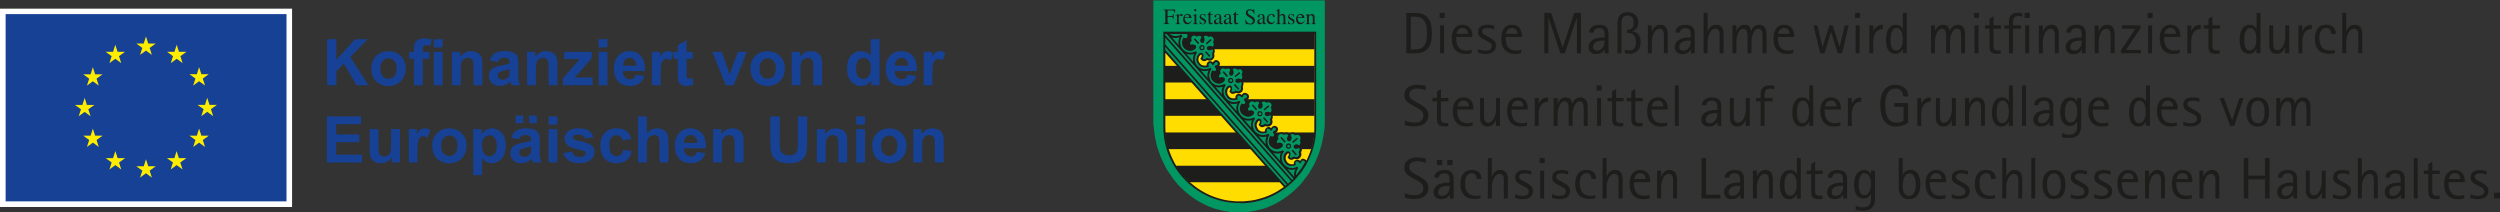 <?xml version="1.0" encoding="UTF-8"?>
<svg id="Ebene_1" data-name="Ebene 1" xmlns="http://www.w3.org/2000/svg" xmlns:xlink="http://www.w3.org/1999/xlink" viewBox="0 0 426.96 36.28">
  <rect x="0" y="0" width="426.96" height="36.28" fill="#333333" stroke="none"/>
  <defs>
    <style>
      .cls-1 {
        clip-path: url(#clippath);
      }

      .cls-2, .cls-3, .cls-4 {
        fill: none;
      }

      .cls-2, .cls-5, .cls-6, .cls-7, .cls-8, .cls-9, .cls-10, .cls-11, .cls-12 {
        stroke-width: 0px;
      }

      .cls-3 {
        stroke: #009763;
        stroke-width: 0px;
      }

      .cls-3, .cls-4 {
        stroke-miterlimit: 2.61;
      }

      .cls-5, .cls-6, .cls-7 {
        fill-rule: evenodd;
      }

      .cls-5, .cls-12 {
        fill: #009763;
      }

      .cls-6, .cls-8 {
        fill: #1d1d1b;
      }

      .cls-7 {
        fill: #fd0;
      }

      .cls-4 {
        stroke: #fd0;
        stroke-width: 0px;
      }

      .cls-9 {
        fill: #164194;
      }

      .cls-10 {
        fill: #fff;
      }

      .cls-11 {
        fill: #ffed00;
      }
    </style>
    <clipPath id="clippath">
      <rect class="cls-2" x="196.97" width="29.36" height="36.28"/>
    </clipPath>
  </defs>
  <rect class="cls-10" y="1.48" width="49.88" height="33.87"/>
  <rect class="cls-9" x=".96" y="2.41" width="47.97" height="31.98"/>
  <polygon class="cls-11" points="23.92 9.37 24.93 8.64 25.94 9.37 25.56 8.18 26.59 7.44 25.32 7.44 24.93 6.23 24.54 7.44 23.28 7.44 24.31 8.18 23.92 9.37"/>
  <polygon class="cls-11" points="18.68 10.78 19.69 10.04 20.71 10.78 20.32 9.59 21.35 8.85 20.08 8.85 19.69 7.64 19.31 8.85 18.04 8.85 19.07 9.59 18.68 10.78"/>
  <polygon class="cls-11" points="15.86 11.48 15.47 12.69 14.21 12.69 15.23 13.43 14.85 14.62 15.86 13.88 16.87 14.62 16.49 13.43 17.52 12.69 16.25 12.69 15.86 11.48"/>
  <polygon class="cls-11" points="14.46 19.11 15.47 19.85 15.08 18.66 16.11 17.92 14.84 17.92 14.46 16.71 14.07 17.92 12.8 17.92 13.83 18.66 13.44 19.85 14.46 19.11"/>
  <polygon class="cls-11" points="16.25 23.17 15.86 21.96 15.47 23.17 14.21 23.17 15.23 23.91 14.85 25.1 15.86 24.36 16.87 25.1 16.49 23.91 17.52 23.17 16.25 23.17"/>
  <polygon class="cls-11" points="20.09 27.01 19.7 25.8 19.31 27.01 18.05 27.01 19.07 27.75 18.69 28.94 19.7 28.2 20.71 28.94 20.33 27.75 21.36 27.01 20.09 27.01"/>
  <polygon class="cls-11" points="25.32 28.4 24.93 27.19 24.55 28.4 23.28 28.4 24.31 29.14 23.92 30.33 24.93 29.59 25.94 30.33 25.56 29.14 26.59 28.4 25.32 28.4"/>
  <polygon class="cls-11" points="30.55 27.01 30.16 25.8 29.78 27.01 28.51 27.01 29.54 27.75 29.15 28.94 30.16 28.2 31.18 28.94 30.79 27.75 31.82 27.01 30.55 27.01"/>
  <polygon class="cls-11" points="34.39 23.17 34 21.96 33.62 23.17 32.35 23.17 33.38 23.91 32.99 25.1 34 24.36 35.02 25.1 34.63 23.91 35.66 23.17 34.39 23.17"/>
  <polygon class="cls-11" points="37.05 17.91 35.78 17.91 35.39 16.7 35.01 17.91 33.74 17.91 34.77 18.64 34.38 19.84 35.39 19.1 36.41 19.84 36.02 18.64 37.05 17.91"/>
  <polygon class="cls-11" points="32.99 14.61 34 13.87 35.02 14.61 34.63 13.41 35.66 12.67 34.39 12.67 34 11.46 33.62 12.68 32.35 12.67 33.38 13.41 32.99 14.61"/>
  <polygon class="cls-11" points="30.18 7.64 29.79 8.85 28.53 8.85 29.55 9.59 29.17 10.78 30.18 10.04 31.19 10.78 30.81 9.59 31.84 8.85 30.57 8.85 30.18 7.64"/>
  <polygon class="cls-9" points="55.86 14.56 55.86 6.69 57.45 6.69 57.45 10.18 60.66 6.69 62.79 6.69 59.83 9.75 62.95 14.56 60.9 14.56 58.73 10.86 57.45 12.18 57.45 14.56 55.86 14.56"/>
  <g>
    <path class="cls-9" d="M64.96,11.71c0,.57.13,1,.4,1.3.27.3.6.45.99.45s.72-.15.99-.45c.27-.3.4-.74.4-1.31s-.13-.99-.4-1.29c-.27-.3-.6-.45-.99-.45s-.72.15-.99.45c-.27.3-.4.73-.4,1.3M63.41,11.63c0-.5.12-.99.37-1.45s.6-.83,1.05-1.07c.45-.25.96-.37,1.52-.37.86,0,1.57.28,2.12.84.55.56.83,1.27.83,2.12s-.28,1.58-.83,2.15c-.56.57-1.26.85-2.1.85-.52,0-1.02-.12-1.5-.35-.47-.24-.83-.58-1.08-1.04-.25-.46-.37-1.01-.37-1.67"/>
    <path class="cls-9" d="M74.09,8.86h1.51v5.7h-1.51v-5.7ZM74.09,6.69h1.51v1.4h-1.51v-1.4ZM69.86,8.86h.84v-.43c0-.48.05-.84.15-1.07.1-.24.29-.43.56-.58.27-.15.62-.22,1.04-.22s.85.06,1.26.19l-.2,1.05c-.24-.06-.47-.08-.69-.08s-.38.05-.47.15c-.1.1-.14.3-.14.59v.4h1.13v1.19h-1.13v4.51h-1.51v-4.51h-.84v-1.19Z"/>
    <path class="cls-9" d="M82.38,14.56h-1.51v-2.91c0-.62-.03-1.01-.1-1.2-.06-.18-.17-.32-.31-.42-.14-.1-.32-.15-.52-.15-.26,0-.5.07-.7.22-.21.14-.35.33-.43.57-.08.24-.12.67-.12,1.31v2.58h-1.51v-5.7h1.4v.84c.5-.64,1.12-.97,1.88-.97.33,0,.64.06.91.18.28.12.48.27.63.46.14.19.24.4.3.63.05.24.08.57.08,1.01v3.54Z"/>
    <path class="cls-9" d="M87.05,11.82c-.19.06-.5.14-.92.23-.42.09-.69.18-.82.26-.2.14-.3.32-.3.53s.08.39.24.55c.16.15.36.23.6.23.27,0,.53-.09.78-.27.18-.14.3-.3.36-.5.04-.13.06-.37.06-.74v-.3ZM85.04,10.59l-1.37-.25c.15-.55.42-.96.79-1.22.38-.26.93-.4,1.67-.4.67,0,1.17.08,1.5.24.33.16.56.36.7.61.13.25.2.69.2,1.35l-.02,1.76c0,.5.02.87.07,1.11.05.24.14.49.27.76h-1.49c-.04-.1-.09-.25-.15-.45-.03-.09-.04-.15-.05-.18-.26.25-.53.44-.83.56-.29.13-.61.19-.94.19-.59,0-1.05-.16-1.39-.48-.34-.32-.51-.72-.51-1.21,0-.32.08-.61.23-.86.15-.25.37-.44.65-.58.28-.13.68-.25,1.2-.35.71-.13,1.19-.26,1.47-.37v-.15c0-.29-.07-.5-.21-.62-.14-.12-.41-.18-.81-.18-.27,0-.48.05-.63.16-.15.11-.27.29-.36.56"/>
    <path class="cls-9" d="M95.21,14.56h-1.51v-2.91c0-.62-.03-1.01-.1-1.2-.06-.18-.17-.32-.31-.42-.14-.1-.32-.15-.52-.15-.26,0-.5.07-.7.22-.21.14-.35.33-.43.57-.08.24-.12.67-.12,1.31v2.58h-1.51v-5.7h1.4v.84c.5-.64,1.12-.97,1.88-.97.33,0,.64.06.91.18.28.12.48.27.63.46.14.19.24.4.3.63.05.24.08.57.08,1.01v3.54Z"/>
    <path class="cls-9" d="M96.13,14.56v-1.18l2.14-2.45c.35-.4.61-.69.78-.85-.18.01-.41.02-.69.02h-2.01s0-1.24,0-1.24h4.71v1.07l-2.18,2.51-.77.83c.42-.03.68-.04.78-.04h2.33v1.33h-5.09Z"/>
  </g>
  <path class="cls-9" d="M102.23,8.86h1.51v5.7h-1.51v-5.7ZM102.23,6.69h1.51v1.4h-1.51v-1.4Z"/>
  <g>
    <path class="cls-9" d="M108.68,11.22c-.01-.44-.12-.77-.34-1-.21-.23-.48-.34-.78-.34-.33,0-.6.12-.82.36-.21.24-.32.57-.32.98h2.26ZM108.59,12.74l1.5.25c-.19.55-.5.97-.92,1.26-.42.29-.94.43-1.57.43-.99,0-1.72-.32-2.2-.97-.38-.52-.56-1.17-.56-1.96,0-.95.25-1.69.74-2.22.49-.53,1.12-.8,1.87-.8.85,0,1.52.28,2.01.84.49.56.72,1.42.7,2.57h-3.78c.01.45.13.79.37,1.04.23.25.52.37.87.37.24,0,.44-.06.6-.19.16-.13.28-.34.37-.62"/>
    <path class="cls-9" d="M112.85,14.56h-1.51v-5.7h1.4v.81c.24-.38.46-.63.65-.76.19-.12.41-.18.65-.18.34,0,.67.1.99.28l-.47,1.31c-.25-.16-.49-.25-.71-.25s-.39.06-.54.17c-.15.12-.26.33-.35.63-.08.31-.13.94-.13,1.91v1.76Z"/>
    <path class="cls-9" d="M118.3,8.86v1.2h-1.03v2.3c0,.47,0,.74.03.81.02.08.06.14.13.19.07.05.15.08.25.08.14,0,.34-.05.61-.15l.13,1.17c-.35.15-.75.23-1.19.23-.27,0-.52-.05-.74-.14-.22-.09-.38-.21-.48-.35-.1-.15-.17-.34-.21-.59-.03-.18-.05-.53-.05-1.06v-2.49h-.69v-1.2h.69v-1.13l1.51-.88v2.01h1.03Z"/>
    <path class="cls-9" d="M123.96,14.56l-2.3-5.7h1.58l1.07,2.91.31.97c.08-.25.13-.41.15-.49.05-.16.1-.32.16-.48l1.08-2.91h1.55l-2.26,5.7h-1.36Z"/>
    <path class="cls-9" d="M129.71,11.71c0,.57.13,1,.4,1.3.27.3.6.45.99.45s.72-.15.99-.45c.27-.3.4-.74.4-1.31s-.13-.99-.4-1.29c-.27-.3-.6-.45-.99-.45s-.72.15-.99.45c-.27.3-.4.73-.4,1.3M128.16,11.63c0-.5.12-.99.37-1.45.25-.47.6-.83,1.05-1.07.45-.25.96-.37,1.52-.37.86,0,1.57.28,2.12.84.55.56.83,1.27.83,2.12s-.28,1.58-.84,2.15c-.56.57-1.26.85-2.1.85-.52,0-1.02-.12-1.49-.35-.47-.24-.84-.58-1.08-1.04-.25-.46-.37-1.01-.37-1.67"/>
    <path class="cls-9" d="M140.41,14.56h-1.51v-2.91c0-.62-.03-1.01-.1-1.2-.06-.18-.17-.32-.31-.42-.15-.1-.32-.15-.52-.15-.26,0-.5.07-.7.22-.21.14-.35.33-.43.57-.08.24-.12.67-.12,1.31v2.58h-1.51v-5.7h1.4v.84c.5-.64,1.12-.97,1.88-.97.33,0,.64.06.91.18.28.12.48.27.63.46.14.19.24.4.29.63.05.24.08.57.08,1.01v3.54Z"/>
    <path class="cls-9" d="M146.2,11.58c0,.61.08,1.05.25,1.32.24.39.58.59,1.02.59.35,0,.64-.15.89-.44.24-.3.37-.74.37-1.32,0-.65-.12-1.13-.35-1.41-.24-.29-.54-.43-.91-.43s-.66.14-.9.43c-.24.28-.36.71-.36,1.27M150.22,14.56h-1.4v-.84c-.23.33-.51.57-.82.73s-.64.24-.96.24c-.65,0-1.22-.26-1.68-.79-.47-.53-.7-1.26-.7-2.21s.23-1.7.68-2.2c.46-.5,1.03-.76,1.72-.76.64,0,1.19.26,1.65.79v-2.83h1.51v7.87Z"/>
    <path class="cls-9" d="M155.1,11.22c-.01-.44-.12-.77-.34-1-.21-.23-.48-.34-.78-.34-.33,0-.6.12-.82.36-.21.24-.32.57-.32.98h2.26ZM155.01,12.74l1.5.25c-.19.55-.5.97-.91,1.26-.42.29-.94.43-1.57.43-.99,0-1.73-.32-2.2-.97-.38-.52-.56-1.17-.56-1.96,0-.95.25-1.69.74-2.22.49-.53,1.12-.8,1.87-.8.85,0,1.52.28,2.01.84.49.56.73,1.42.7,2.57h-3.78c.01.45.13.79.37,1.04.23.25.52.37.87.37.24,0,.44-.06.6-.19.16-.13.28-.34.37-.62"/>
    <path class="cls-9" d="M159.27,14.56h-1.51v-5.7h1.4v.81c.24-.38.46-.63.65-.76.19-.12.41-.18.65-.18.34,0,.67.1.99.28l-.47,1.31c-.25-.16-.49-.25-.71-.25s-.39.06-.54.17c-.15.12-.26.33-.35.63-.08.31-.13.94-.13,1.91v1.76Z"/>
  </g>
  <polygon class="cls-9" points="55.83 27.75 55.83 19.88 61.67 19.88 61.67 21.21 57.42 21.21 57.42 22.96 61.37 22.96 61.37 24.28 57.42 24.28 57.42 26.42 61.82 26.42 61.82 27.75 55.83 27.75"/>
  <g>
    <path class="cls-9" d="M66.91,27.75v-.85c-.21.3-.48.54-.82.72-.34.17-.7.26-1.07.26s-.73-.08-1.03-.25c-.3-.17-.52-.4-.66-.71-.14-.3-.2-.73-.2-1.26v-3.61h1.51v2.62c0,.8.03,1.29.08,1.47.06.18.16.32.3.43.15.1.33.16.56.16.26,0,.49-.07.69-.21.2-.14.34-.32.42-.53.07-.21.11-.72.11-1.54v-2.41h1.51v5.7h-1.4Z"/>
    <path class="cls-9" d="M71.32,27.75h-1.51v-5.7h1.4v.81c.24-.38.46-.63.65-.76.19-.12.41-.18.65-.18.34,0,.67.1.99.28l-.47,1.31c-.25-.16-.49-.25-.71-.25s-.39.06-.54.17c-.15.12-.26.33-.35.63-.08.31-.13.94-.13,1.91v1.76Z"/>
    <path class="cls-9" d="M75.35,24.9c0,.57.13,1,.4,1.3.27.3.6.45.99.45s.72-.15.99-.45c.27-.3.4-.74.4-1.31s-.13-.99-.4-1.29c-.27-.3-.6-.45-.99-.45s-.72.15-.99.45c-.27.3-.4.73-.4,1.3M73.8,24.82c0-.5.12-.99.37-1.45s.6-.83,1.05-1.07c.45-.25.96-.37,1.52-.37.86,0,1.57.28,2.12.84.55.56.83,1.27.83,2.12s-.28,1.58-.83,2.15c-.56.57-1.26.85-2.1.85-.52,0-1.02-.12-1.5-.35-.47-.24-.83-.58-1.08-1.04-.25-.46-.37-1.01-.37-1.67"/>
    <path class="cls-9" d="M82.31,24.8c0,.64.13,1.11.38,1.42.25.31.56.46.93.46s.64-.14.88-.42c.23-.28.35-.74.35-1.38,0-.6-.12-1.04-.36-1.33-.24-.29-.54-.43-.89-.43s-.67.14-.92.43c-.24.28-.36.71-.36,1.26M80.82,22.05h1.41v.84c.18-.29.43-.52.74-.7.31-.18.66-.27,1.04-.27.66,0,1.22.26,1.69.78.46.52.69,1.24.69,2.17s-.23,1.69-.7,2.22c-.47.53-1.03.79-1.69.79-.32,0-.6-.06-.86-.19-.26-.13-.53-.34-.81-.65v2.87h-1.51v-7.87Z"/>
    <path class="cls-9" d="M90.37,19.74h1.3v1.29h-1.3v-1.29ZM90.73,25.01c-.19.06-.5.14-.92.23-.42.09-.69.18-.82.26-.2.14-.3.32-.3.53s.08.39.24.55c.16.15.36.23.6.23.27,0,.53-.09.78-.27.18-.14.3-.3.36-.5.04-.13.06-.37.06-.74v-.3ZM88.06,19.74h1.29v1.29h-1.29v-1.29ZM88.71,23.79l-1.37-.25c.15-.55.42-.96.79-1.22.38-.26.93-.4,1.67-.4.67,0,1.17.08,1.5.24.33.16.56.36.69.61.13.25.2.69.2,1.35l-.02,1.76c0,.5.02.87.07,1.11.05.24.14.49.27.76h-1.49c-.04-.1-.09-.25-.15-.45-.03-.09-.04-.15-.05-.18-.26.25-.53.44-.83.56-.29.13-.61.19-.94.19-.59,0-1.05-.16-1.39-.48-.34-.32-.51-.72-.51-1.21,0-.32.08-.61.23-.86.15-.25.37-.44.65-.58.28-.13.68-.25,1.2-.35.71-.13,1.19-.26,1.47-.37v-.15c0-.29-.07-.5-.21-.62-.14-.12-.41-.18-.81-.18-.27,0-.48.05-.63.16-.15.11-.27.29-.36.56"/>
  </g>
  <path class="cls-9" d="M93.69,22.05h1.51v5.7h-1.51v-5.7ZM93.69,19.88h1.51v1.4h-1.51v-1.4Z"/>
  <g>
    <path class="cls-9" d="M96.22,26.12l1.51-.23c.06.29.19.52.39.67.2.15.47.23.83.23.39,0,.68-.07.88-.22.13-.1.2-.23.2-.4,0-.11-.04-.21-.11-.28-.07-.07-.24-.14-.5-.2-1.22-.27-1.99-.51-2.31-.74-.45-.31-.68-.74-.68-1.28,0-.49.19-.91.58-1.24.39-.34.99-.51,1.81-.51s1.36.13,1.74.38c.38.25.64.63.78,1.13l-1.42.26c-.06-.22-.18-.39-.35-.51-.17-.12-.41-.18-.73-.18-.4,0-.68.06-.85.17-.11.08-.17.18-.17.31,0,.11.05.2.15.27.14.1.61.24,1.41.42.8.18,1.36.41,1.68.67.31.27.47.64.47,1.12,0,.52-.22.97-.65,1.35-.44.38-1.08.56-1.94.56-.78,0-1.39-.16-1.84-.47-.45-.31-.75-.74-.89-1.28"/>
    <path class="cls-9" d="M107.83,23.73l-1.49.27c-.05-.3-.16-.52-.34-.67-.18-.15-.41-.22-.69-.22-.38,0-.68.13-.9.39-.22.26-.33.69-.33,1.3,0,.68.11,1.15.34,1.43s.53.42.92.42c.29,0,.52-.08.7-.24.18-.16.31-.44.39-.84l1.48.25c-.15.68-.45,1.19-.89,1.54-.44.35-1.02.52-1.76.52-.83,0-1.5-.26-1.99-.79-.5-.53-.74-1.25-.74-2.19s.25-1.67.75-2.2c.5-.52,1.17-.79,2.02-.79.69,0,1.25.15,1.66.45.41.3.7.75.88,1.37"/>
    <path class="cls-9" d="M110.48,19.88v2.89c.49-.57,1.07-.85,1.74-.85.35,0,.66.06.94.19.28.13.49.29.63.49.14.2.24.42.29.67.05.24.08.62.08,1.13v3.34h-1.51v-3.01c0-.6-.03-.98-.09-1.14s-.16-.29-.3-.38-.33-.14-.54-.14c-.25,0-.47.06-.67.18-.2.12-.34.31-.43.55-.09.24-.14.61-.14,1.09v2.86h-1.51v-7.87h1.51Z"/>
    <path class="cls-9" d="M119.08,24.41c-.01-.44-.12-.77-.34-1-.21-.23-.48-.34-.78-.34-.33,0-.6.12-.82.36-.21.24-.32.57-.32.98h2.26ZM118.99,25.93l1.5.25c-.19.55-.5.97-.91,1.26-.42.29-.94.43-1.57.43-.99,0-1.73-.32-2.2-.97-.38-.52-.56-1.17-.56-1.96,0-.95.25-1.69.74-2.22.49-.53,1.12-.8,1.87-.8.85,0,1.52.28,2.01.84.49.56.73,1.42.7,2.57h-3.78c.01.45.13.79.37,1.04.23.25.52.37.87.37.24,0,.44-.06.6-.19.16-.13.28-.34.37-.62"/>
    <path class="cls-9" d="M126.99,27.75h-1.51v-2.91c0-.62-.03-1.01-.1-1.2-.06-.18-.17-.32-.31-.42-.15-.1-.32-.15-.52-.15-.26,0-.5.07-.7.22-.21.14-.35.33-.43.57-.08.24-.12.67-.12,1.31v2.58h-1.51v-5.7h1.4v.84c.5-.64,1.12-.97,1.88-.97.33,0,.64.06.91.18.28.12.48.27.63.46.14.19.24.4.29.63.05.24.08.57.08,1.01v3.54Z"/>
    <path class="cls-9" d="M131.58,19.88h1.59v4.26c0,.68.02,1.12.06,1.32.07.32.23.58.49.78.26.19.61.29,1.05.29s.79-.09,1.02-.28c.23-.18.37-.41.41-.68.05-.27.07-.71.07-1.34v-4.35h1.59v4.13c0,.94-.04,1.61-.13,2-.09.39-.24.72-.48.99-.23.27-.54.48-.93.64-.39.16-.89.24-1.51.24-.75,0-1.32-.09-1.71-.26-.39-.17-.7-.4-.92-.68-.23-.28-.37-.57-.45-.87-.1-.45-.16-1.12-.16-2v-4.2Z"/>
    <path class="cls-9" d="M144.7,27.75h-1.51v-2.91c0-.62-.03-1.01-.1-1.2-.06-.18-.17-.32-.31-.42-.15-.1-.32-.15-.52-.15-.26,0-.5.07-.7.22-.21.14-.35.33-.43.57-.08.24-.12.67-.12,1.31v2.58h-1.51v-5.7h1.4v.84c.5-.64,1.12-.97,1.88-.97.33,0,.64.06.91.18.28.12.48.27.63.46.14.19.24.4.29.63.05.24.08.57.08,1.01v3.54Z"/>
  </g>
  <path class="cls-9" d="M146.23,22.05h1.51v5.7h-1.51v-5.7ZM146.23,19.88h1.51v1.4h-1.51v-1.4Z"/>
  <g>
    <path class="cls-9" d="M150.48,24.9c0,.57.13,1,.4,1.3.27.3.6.45.99.45s.72-.15.99-.45c.27-.3.4-.74.4-1.31s-.13-.99-.4-1.29c-.27-.3-.6-.45-.99-.45s-.72.15-.99.45c-.27.3-.4.73-.4,1.3M148.94,24.82c0-.5.12-.99.37-1.45.25-.47.6-.83,1.05-1.07.45-.25.96-.37,1.52-.37.86,0,1.57.28,2.12.84.55.56.83,1.27.83,2.12s-.28,1.58-.84,2.15c-.56.57-1.26.85-2.1.85-.52,0-1.02-.12-1.49-.35-.47-.24-.84-.58-1.08-1.04-.25-.46-.37-1.01-.37-1.67"/>
    <path class="cls-9" d="M161.18,27.75h-1.51v-2.91c0-.62-.03-1.01-.1-1.2-.06-.18-.17-.32-.31-.42-.15-.1-.32-.15-.52-.15-.26,0-.5.07-.7.22-.21.14-.35.33-.43.57-.08.24-.12.67-.12,1.31v2.58h-1.51v-5.7h1.4v.84c.5-.64,1.12-.97,1.88-.97.33,0,.64.06.91.18.28.12.48.27.63.46.14.19.24.4.29.63.05.24.08.57.08,1.01v3.54Z"/>
  </g>
  <g>
    <path class="cls-8" d="M426.96,32.9h-1v1h1v-1ZM421.91,33.81c.44.13.87.2,1.3.2.24,0,.47-.02.68-.07.21-.05.4-.13.56-.24.16-.11.29-.25.39-.43.1-.18.14-.4.14-.66,0-.35-.1-.62-.31-.83-.21-.21-.47-.4-.8-.57l-.37-.2c-.11-.06-.21-.12-.31-.17-.1-.06-.2-.12-.28-.18-.08-.06-.15-.13-.2-.2-.05-.07-.08-.16-.08-.26,0-.22.09-.37.27-.46.18-.09.4-.13.67-.13.18,0,.37.02.56.06.19.04.38.09.55.16v-.63c-.19-.05-.37-.08-.56-.11-.18-.03-.37-.05-.56-.05-.23,0-.45.02-.65.07-.2.04-.37.11-.51.22-.14.1-.26.23-.34.39-.08.16-.12.36-.12.59,0,.18.03.33.09.47.06.13.14.24.24.34s.21.19.35.26.27.15.4.22l.43.23c.09.05.18.09.28.14.1.05.19.11.27.18.08.07.15.14.2.23.05.09.08.19.08.31,0,.16-.04.29-.11.39-.07.1-.16.18-.27.23-.11.06-.23.1-.37.11-.13.02-.26.03-.39.03-.21,0-.42-.03-.63-.08-.21-.06-.41-.12-.6-.2v.65ZM418.23,30.57c.04-.27.14-.51.32-.7s.41-.29.71-.29.52.1.68.29c.16.19.24.42.24.7h-1.96ZM420.84,33.31c-.16.04-.32.07-.47.09-.15.02-.31.03-.47.03-.32,0-.59-.06-.81-.16-.22-.11-.4-.26-.53-.45-.13-.19-.23-.42-.29-.69s-.09-.56-.09-.87v-.15h2.77v-.22c0-.27-.04-.51-.11-.74-.07-.23-.17-.42-.32-.59-.14-.17-.31-.3-.52-.39-.21-.09-.45-.14-.72-.14-.34,0-.63.06-.86.19-.24.13-.43.3-.58.51-.15.21-.25.46-.32.74-.07.28-.1.58-.1.89,0,.38.04.73.13,1.06.09.32.22.6.41.84.19.24.43.42.72.56.29.13.65.2,1.06.2.19,0,.37-.01.56-.03.18-.02.36-.06.54-.11v-.56ZM416.63,33.36c-.09.03-.17.05-.24.06-.08,0-.15.01-.23.01-.27,0-.46-.06-.58-.17-.12-.11-.18-.3-.18-.55v-3h1.28v-.57h-1.28v-1.54l-.68.43v1.11h-.78v.57h.78v3.07c0,.47.11.79.32.97.21.18.55.26,1,.26.1,0,.2,0,.3-.01.1-.01.2-.02.3-.03v-.6ZM412.91,27h-.68v6.9h.68v-6.9ZM408.18,32.32c.09-.14.21-.25.36-.34s.32-.15.52-.19c.2-.04.4-.06.61-.06h.33v.19c0,.15-.01.29-.04.42-.02.12-.07.25-.14.39-.1.21-.25.39-.45.52-.2.14-.42.2-.65.2-.2,0-.36-.05-.49-.16-.13-.11-.19-.27-.19-.48,0-.19.04-.35.13-.49M410.69,33.9v-3.34c0-.54-.13-.93-.39-1.17-.26-.24-.67-.36-1.21-.36-.21,0-.42.02-.62.08-.2.05-.38.13-.54.23-.16.11-.29.24-.39.41s-.15.37-.16.61h.76c.04-.29.14-.49.3-.59.16-.11.38-.17.67-.17.2,0,.36.03.47.1.12.06.21.15.27.26.06.11.1.24.12.39.02.15.03.31.03.49v.34h-.2c-.83,0-1.46.15-1.89.44-.43.3-.64.7-.64,1.22,0,.33.11.61.32.84.22.22.54.33.96.33.32,0,.6-.06.85-.18s.45-.32.61-.58h.02v.66h.66ZM406.09,33.9v-3.33c0-.47-.1-.85-.31-1.12-.21-.28-.52-.42-.94-.42-.37,0-.66.09-.89.28s-.42.47-.57.85h-.02v-3.16h-.68v6.9h.68v-1.98c0-.23.03-.47.08-.72.05-.26.14-.5.25-.72.11-.23.25-.41.42-.56.17-.15.36-.22.59-.22.15,0,.27.03.36.09.09.06.17.15.22.25.05.1.09.23.11.36.02.14.02.29.02.45v3.04h.68ZM398.45,33.81c.44.13.87.2,1.3.2.24,0,.47-.02.68-.07.21-.05.4-.13.56-.24.16-.11.29-.25.38-.43.1-.18.15-.4.15-.66,0-.35-.1-.62-.31-.83-.21-.21-.47-.4-.8-.57l-.37-.2c-.11-.06-.21-.12-.32-.17-.1-.06-.2-.12-.28-.18-.08-.06-.15-.13-.2-.2-.05-.07-.07-.16-.07-.26,0-.22.09-.37.27-.46s.4-.13.67-.13c.18,0,.37.02.56.06.19.04.38.09.55.16v-.63c-.19-.05-.37-.08-.55-.11-.18-.03-.37-.05-.57-.05-.23,0-.45.02-.65.07-.2.04-.37.11-.52.22-.14.1-.26.23-.34.39-.08.16-.12.36-.12.59,0,.18.03.33.09.47.06.13.14.24.24.34.1.1.21.19.35.26.13.07.26.15.4.22l.43.23c.09.05.18.09.27.14.1.05.19.11.27.18.08.07.15.14.21.23.05.09.08.19.08.31,0,.16-.04.29-.1.39-.07.1-.16.18-.27.23-.11.06-.23.1-.36.11-.13.02-.26.03-.39.03-.21,0-.42-.03-.63-.08-.21-.06-.41-.12-.6-.2v.65ZM397.19,33.9v-4.76h-.68v1.96c0,.41-.07.8-.22,1.19-.11.3-.27.55-.46.75-.19.2-.41.31-.66.31-.16,0-.29-.03-.38-.1-.09-.07-.16-.16-.21-.27-.05-.11-.08-.25-.09-.4s-.02-.31-.02-.48v-2.97h-.68v3.34c0,.21.02.4.07.59.05.19.12.35.22.49.1.14.23.25.39.33s.36.12.59.12c.39,0,.69-.1.9-.31.22-.2.39-.46.53-.78h.02v.98h.68ZM389.8,32.32c.09-.14.21-.25.36-.34s.32-.15.52-.19c.2-.04.4-.06.62-.06h.33v.19c0,.15-.01.29-.04.42-.02.12-.07.25-.14.39-.1.21-.25.39-.45.52-.2.14-.42.2-.65.2-.2,0-.36-.05-.49-.16-.13-.11-.19-.27-.19-.48,0-.19.04-.35.13-.49M392.31,33.9v-3.34c0-.54-.13-.93-.39-1.17s-.67-.36-1.21-.36c-.21,0-.42.02-.62.08-.2.05-.38.13-.54.23-.16.11-.29.24-.39.41s-.15.37-.16.61h.76c.04-.29.14-.49.3-.59.16-.11.38-.17.67-.17.2,0,.36.03.48.1.12.06.21.15.27.26.06.11.11.24.12.39s.03.31.03.49v.34h-.2c-.83,0-1.46.15-1.89.44-.43.3-.64.7-.64,1.22,0,.33.11.61.32.84.22.22.54.33.96.33.32,0,.6-.06.85-.18s.45-.32.61-.58h.02v.66h.66ZM387.61,33.9v-6.9h-.78v2.99h-2.85v-2.99h-.78v6.9h.78v-3.26h2.85v3.26h.78ZM379.03,33.9v-3.36c0-.44-.1-.8-.31-1.09-.21-.28-.52-.42-.94-.42-.21,0-.39.03-.54.09-.16.06-.29.14-.4.24-.11.1-.21.22-.3.35-.08.14-.15.28-.21.44h-.02v-1.02h-.68v4.76h.68v-1.94c0-.17.01-.34.04-.52.03-.18.07-.36.13-.55.05-.16.11-.31.18-.45.07-.14.16-.27.26-.38.1-.11.21-.2.33-.26.12-.06.26-.09.4-.09.16,0,.29.03.38.1.09.07.16.16.21.27.05.12.08.26.1.42.01.16.02.34.02.52v2.88h.68ZM371.72,30.57c.04-.27.15-.51.32-.7.17-.19.41-.29.71-.29s.52.1.68.29c.16.19.24.42.24.7h-1.96ZM374.33,33.31c-.16.04-.32.07-.46.09-.15.02-.31.03-.48.03-.32,0-.59-.06-.81-.16-.22-.11-.4-.26-.53-.45-.13-.19-.23-.42-.29-.69s-.09-.56-.09-.87v-.15h2.77v-.22c0-.27-.04-.51-.11-.74-.07-.23-.17-.42-.31-.59-.14-.17-.31-.3-.52-.39-.21-.09-.45-.14-.72-.14-.34,0-.63.06-.86.19-.24.13-.43.3-.58.51-.15.21-.25.46-.32.74-.07.28-.1.58-.1.89,0,.38.04.73.13,1.06.09.32.22.6.41.84.19.24.43.42.72.56.29.13.65.2,1.06.2.19,0,.37-.01.55-.03.18-.02.36-.06.54-.11v-.56ZM369.74,33.9v-3.36c0-.44-.1-.8-.31-1.09-.21-.28-.52-.42-.94-.42-.21,0-.39.03-.54.09-.16.06-.29.14-.4.24-.11.1-.21.22-.3.35-.08.14-.15.28-.21.44h-.02v-1.02h-.68v4.76h.68v-1.94c0-.17.01-.34.04-.52.03-.18.07-.36.13-.55.05-.16.11-.31.18-.45.07-.14.16-.27.25-.38.1-.11.21-.2.33-.26.12-.06.26-.09.4-.09.16,0,.29.03.38.1.09.07.16.16.21.27.05.12.08.26.1.42.01.16.02.34.02.52v2.88h.68ZM362.43,30.57c.04-.27.14-.51.32-.7s.41-.29.71-.29.52.1.68.29c.16.19.24.42.24.7h-1.96ZM365.04,33.31c-.16.04-.32.07-.47.09-.15.02-.31.03-.47.03-.32,0-.59-.06-.81-.16-.22-.11-.4-.26-.53-.45-.13-.19-.23-.42-.29-.69s-.09-.56-.09-.87v-.15h2.77v-.22c0-.27-.04-.51-.11-.74-.07-.23-.17-.42-.32-.59-.14-.17-.31-.3-.52-.39-.21-.09-.45-.14-.72-.14-.34,0-.63.06-.86.19-.24.13-.43.3-.58.51-.15.21-.25.46-.32.74-.07.28-.1.58-.1.89,0,.38.04.73.13,1.06.09.32.22.6.41.84.19.24.43.42.72.56.29.13.65.2,1.06.2.19,0,.37-.01.56-.03.18-.02.36-.06.54-.11v-.56ZM357.66,33.81c.44.13.87.2,1.3.2.24,0,.47-.02.68-.07.21-.05.4-.13.56-.24.16-.11.29-.25.39-.43.1-.18.14-.4.14-.66,0-.35-.1-.62-.31-.83-.21-.21-.47-.4-.8-.57l-.37-.2c-.11-.06-.21-.12-.32-.17-.1-.06-.2-.12-.28-.18-.08-.06-.15-.13-.2-.2-.05-.07-.07-.16-.07-.26,0-.22.09-.37.27-.46s.4-.13.67-.13c.18,0,.37.02.56.06.19.04.38.09.55.16v-.63c-.19-.05-.37-.08-.55-.11-.18-.03-.37-.05-.57-.05-.23,0-.45.02-.65.07-.2.04-.37.11-.52.22-.14.1-.26.23-.34.39-.08.16-.12.36-.12.59,0,.18.03.33.09.47.06.13.14.24.24.34.1.1.21.19.34.26.13.07.27.15.41.22l.43.23c.09.05.18.09.27.14.1.05.19.11.27.18.08.07.15.14.21.23.05.09.08.19.08.31,0,.16-.04.29-.1.39-.07.1-.16.18-.27.23-.11.06-.23.1-.36.11-.13.02-.26.03-.39.03-.21,0-.42-.03-.63-.08-.21-.06-.41-.12-.6-.2v.65ZM353.65,33.81c.44.13.87.2,1.3.2.24,0,.47-.02.68-.07.21-.05.4-.13.56-.24.16-.11.29-.25.38-.43.1-.18.15-.4.15-.66,0-.35-.1-.62-.31-.83-.21-.21-.47-.4-.8-.57l-.37-.2c-.11-.06-.21-.12-.32-.17-.1-.06-.2-.12-.28-.18-.08-.06-.15-.13-.2-.2-.05-.07-.08-.16-.08-.26,0-.22.09-.37.27-.46.18-.09.4-.13.67-.13.18,0,.37.02.56.06.19.04.38.09.55.16v-.63c-.19-.05-.37-.08-.55-.11-.18-.03-.37-.05-.57-.05-.23,0-.45.02-.65.07-.2.04-.37.11-.51.22-.14.1-.26.23-.34.39-.08.16-.12.36-.12.59,0,.18.03.33.09.47.06.13.14.24.24.34s.21.19.35.26.26.15.4.22l.43.23c.09.05.18.09.27.14.1.05.19.11.27.18.08.07.15.14.2.23.05.09.08.19.08.31,0,.16-.04.29-.11.39-.07.1-.16.18-.27.23-.11.06-.23.1-.37.11-.13.02-.26.03-.39.03-.21,0-.42-.03-.63-.08-.21-.06-.41-.12-.6-.2v.65ZM350.18,33.25c-.15-.13-.27-.29-.36-.48-.08-.19-.14-.4-.17-.62s-.05-.43-.05-.62.01-.4.04-.62c.03-.22.08-.43.17-.62.08-.19.2-.35.36-.48.16-.13.36-.19.62-.19s.45.07.6.19c.15.13.27.29.36.48.08.19.14.4.17.62.03.23.04.43.04.62s-.01.4-.04.62c-.03.22-.08.43-.17.62-.08.19-.2.35-.36.48-.15.13-.35.19-.6.19s-.46-.06-.61-.19M351.72,33.81c.25-.14.45-.32.6-.55s.26-.5.32-.8c.06-.3.09-.61.09-.93s-.03-.63-.09-.93c-.06-.3-.17-.57-.32-.8s-.35-.42-.6-.56c-.25-.14-.56-.21-.92-.21s-.7.07-.95.21c-.25.14-.45.33-.61.56-.15.23-.26.5-.32.8-.06.3-.09.61-.09.93s.03.64.1.93c.06.3.17.56.33.79.15.23.35.41.6.55.25.14.56.2.94.2s.67-.07.92-.2M347.59,27h-.68v6.9h.68v-6.9ZM345.37,33.9v-3.33c0-.47-.1-.85-.31-1.12-.21-.28-.52-.42-.94-.42-.37,0-.67.09-.89.28-.23.19-.42.47-.57.85h-.02v-3.16h-.68v6.9h.68v-1.98c0-.23.03-.47.08-.72.05-.26.14-.5.25-.72.11-.23.25-.41.42-.56.17-.15.36-.22.59-.22.15,0,.27.03.36.09.09.06.17.15.22.25.05.1.09.23.11.36.02.14.02.29.02.45v3.04h.68ZM340.73,33.34c-.12.04-.24.07-.38.08-.13.01-.26.02-.39.02-.67,0-1.16-.19-1.45-.57-.3-.38-.45-.92-.45-1.62,0-.2.02-.4.05-.6.04-.2.1-.38.19-.53s.21-.28.35-.38c.14-.1.32-.15.54-.15.3,0,.52.1.65.28.14.19.21.43.21.7h.8c0-.52-.15-.91-.44-1.17-.29-.26-.69-.39-1.19-.39-.37,0-.67.07-.92.19-.25.13-.45.31-.6.53s-.26.48-.33.77c-.07.29-.1.6-.1.93,0,.8.2,1.42.61,1.88.41.45,1.02.67,1.84.67.34,0,.67-.04.99-.13v-.54ZM333.32,33.81c.44.13.87.2,1.3.2.24,0,.47-.02.68-.07.21-.05.4-.13.56-.24.16-.11.29-.25.39-.43.1-.18.14-.4.14-.66,0-.35-.1-.62-.31-.83s-.47-.4-.8-.57l-.37-.2c-.11-.06-.21-.12-.32-.17-.1-.06-.2-.12-.28-.18s-.15-.13-.2-.2c-.05-.07-.07-.16-.07-.26,0-.22.09-.37.27-.46s.4-.13.67-.13c.18,0,.37.02.56.06.19.04.38.09.55.16v-.63c-.19-.05-.37-.08-.55-.11-.18-.03-.37-.05-.57-.05-.23,0-.45.02-.65.07-.2.04-.37.11-.52.22-.14.1-.26.23-.34.39s-.12.36-.12.59c0,.18.03.33.09.47.06.13.14.24.24.34.1.1.22.19.35.26.13.07.27.15.4.22l.43.23c.09.05.18.09.27.14.1.05.19.11.27.18s.15.14.21.23c.05.09.08.19.08.31,0,.16-.04.29-.11.39-.07.1-.16.18-.27.23-.11.06-.23.1-.36.11-.13.02-.26.03-.39.03-.21,0-.42-.03-.63-.08-.21-.06-.41-.12-.6-.2v.65ZM329.64,30.57c.04-.27.15-.51.32-.7.17-.19.41-.29.71-.29s.52.1.68.29c.16.19.25.42.25.7h-1.96ZM332.25,33.31c-.16.04-.32.07-.46.09s-.31.03-.48.03c-.32,0-.59-.06-.81-.16-.22-.11-.4-.26-.53-.45-.13-.19-.23-.42-.29-.69s-.09-.56-.09-.87v-.15h2.77v-.22c0-.27-.04-.51-.1-.74-.07-.23-.18-.42-.32-.59-.14-.17-.31-.3-.52-.39-.21-.09-.45-.14-.72-.14-.34,0-.63.06-.86.19-.24.13-.43.3-.57.51-.15.21-.25.46-.32.74-.07.28-.1.58-.1.89,0,.38.04.73.13,1.06.09.32.22.6.41.84.19.24.43.42.72.56.29.13.65.2,1.06.2.19,0,.37-.01.55-.03.18-.02.36-.06.54-.11v-.56ZM325.47,33.27c-.14-.11-.25-.25-.33-.42-.08-.17-.13-.36-.15-.56-.03-.2-.04-.39-.04-.57,0-.21.02-.43.05-.68.03-.24.1-.47.19-.68.09-.21.22-.39.37-.53.15-.14.35-.22.59-.22.21,0,.39.07.52.2.13.13.24.3.32.49.08.2.13.41.15.64.03.23.04.43.04.62s-.01.39-.04.61c-.03.22-.09.43-.18.62-.09.19-.2.35-.35.47-.15.13-.34.19-.58.19s-.42-.06-.56-.17M324.27,31.94c0,.3.03.58.09.83s.16.47.3.65c.14.19.32.33.55.44.23.1.51.15.84.15s.64-.07.89-.2c.24-.13.44-.32.59-.55.15-.23.26-.5.33-.81.07-.31.11-.63.11-.97,0-.28-.03-.57-.08-.86-.05-.29-.15-.55-.28-.79-.13-.24-.3-.43-.52-.59-.22-.15-.49-.23-.82-.23-.3,0-.56.07-.79.22-.22.15-.39.36-.51.64h-.02v-2.89h-.68v4.94ZM317.89,33.14c-.13-.13-.23-.28-.29-.47-.07-.18-.12-.38-.14-.58-.02-.2-.03-.38-.03-.53s.01-.34.04-.57c.02-.22.07-.44.14-.65.07-.21.17-.38.3-.53.13-.15.31-.22.53-.22.2,0,.37.05.51.16.14.1.25.24.33.41.08.17.15.37.19.6.04.22.06.45.06.69,0,.19-.02.4-.06.62-.04.22-.1.42-.18.61-.09.19-.2.34-.35.46-.14.12-.32.18-.54.18s-.38-.06-.51-.19M319.54,33.83c0,.25-.02.48-.07.68-.04.2-.12.36-.22.49-.11.13-.25.24-.42.31-.17.07-.39.1-.66.1-.21,0-.43-.02-.64-.07-.22-.05-.42-.12-.62-.21v.69c.21.06.42.1.62.12.21.02.43.04.67.04.69,0,1.2-.17,1.52-.52.33-.35.5-.86.5-1.55v-4.77h-.68v.63h-.02c-.23-.49-.62-.74-1.15-.74-.32,0-.59.07-.81.22s-.4.33-.54.57c-.14.24-.23.51-.29.81-.06.3-.08.61-.08.93,0,.27.02.54.07.82.05.28.13.53.25.76.12.23.29.41.5.56.21.14.48.22.81.22.3,0,.55-.07.75-.21.2-.14.36-.34.48-.59h.03v.73ZM312.95,32.32c.09-.14.21-.25.36-.34s.32-.15.52-.19c.2-.04.4-.06.62-.06h.33v.19c0,.15-.01.29-.04.42-.02.12-.07.25-.14.39-.1.21-.25.39-.45.52-.2.14-.42.2-.65.2-.2,0-.36-.05-.49-.16-.13-.11-.19-.27-.19-.48,0-.19.04-.35.13-.49M315.45,33.9v-3.34c0-.54-.13-.93-.39-1.17-.26-.24-.67-.36-1.21-.36-.21,0-.42.02-.62.08-.2.05-.38.13-.54.23-.16.11-.29.24-.39.41s-.15.37-.16.61h.76c.04-.29.14-.49.3-.59.16-.11.38-.17.67-.17.2,0,.36.03.48.1.12.06.21.15.27.26.06.11.11.24.12.39s.03.31.03.49v.34h-.2c-.83,0-1.46.15-1.89.44-.43.3-.64.7-.64,1.22,0,.33.11.61.32.84.22.22.54.33.96.33.32,0,.6-.06.85-.18s.45-.32.61-.58h.02v.66h.66ZM311.23,33.36c-.09.03-.17.05-.24.06-.08,0-.15.01-.23.01-.27,0-.46-.06-.58-.17-.12-.11-.18-.3-.18-.55v-3h1.28v-.57h-1.28v-1.54l-.68.43v1.11h-.78v.57h.78v3.07c0,.47.11.79.32.97.21.18.55.26,1,.26.1,0,.2,0,.3-.01s.2-.02.3-.03v-.6ZM305.23,33.26c-.13-.12-.23-.27-.3-.44s-.11-.37-.14-.57c-.02-.2-.03-.39-.03-.56s0-.37.02-.6c.02-.24.06-.47.12-.68.07-.22.17-.41.31-.57.14-.16.32-.24.55-.24s.42.07.56.19c.14.13.25.3.33.5.07.19.12.39.15.6.03.21.05.42.05.61,0,.23-.02.45-.05.69-.04.23-.1.44-.2.62-.09.19-.21.34-.35.45-.14.12-.31.17-.51.17-.22,0-.4-.06-.53-.18M307.55,33.9v-6.9h-.68v2.73h-.02c-.23-.47-.62-.7-1.16-.7-.31,0-.58.07-.8.22-.22.15-.4.34-.53.58-.13.24-.23.51-.29.81-.06.3-.09.61-.09.93,0,.28.02.56.06.85.04.29.12.55.24.79.12.24.28.43.49.58.21.15.49.23.84.23.29,0,.54-.07.74-.22s.37-.34.49-.58h.03v.69h.68ZM302.78,33.9v-3.36c0-.44-.1-.8-.31-1.09-.21-.28-.52-.42-.94-.42-.21,0-.39.03-.55.09s-.29.14-.4.24-.21.22-.3.35c-.08.14-.15.28-.21.44h-.02v-1.02h-.68v4.76h.68v-1.94c0-.17.01-.34.04-.52.03-.18.07-.36.13-.55.05-.16.11-.31.18-.45.07-.14.16-.27.26-.38.1-.11.21-.2.33-.26s.26-.09.4-.09c.16,0,.29.03.38.1.09.07.17.16.21.27s.08.26.1.42.02.34.02.52v2.88h.68ZM295.35,32.32c.09-.14.21-.25.36-.34s.32-.15.52-.19c.2-.04.4-.06.62-.06h.33v.19c0,.15-.01.29-.04.42-.02.12-.07.25-.13.39-.1.21-.25.39-.46.52-.2.14-.42.2-.65.2-.2,0-.36-.05-.49-.16-.13-.11-.19-.27-.19-.48,0-.19.04-.35.14-.49M297.85,33.9v-3.34c0-.54-.13-.93-.39-1.17s-.67-.36-1.2-.36c-.21,0-.42.02-.62.08-.2.05-.38.13-.54.23-.16.11-.29.24-.39.41s-.15.37-.16.61h.76c.04-.29.14-.49.3-.59.16-.11.38-.17.67-.17.2,0,.36.03.48.1.12.06.21.15.27.26.06.11.11.24.12.39s.03.31.03.49v.34h-.2c-.83,0-1.47.15-1.9.44-.43.3-.64.7-.64,1.22,0,.33.11.61.32.84.22.22.54.33.96.33.32,0,.6-.06.85-.18s.45-.32.61-.58h.02v.66h.66ZM293.83,33.9v-.65h-2.47v-6.25h-.78v6.9h3.25ZM286.41,33.9v-3.36c0-.44-.1-.8-.31-1.09-.21-.28-.52-.42-.94-.42-.21,0-.39.03-.54.09-.16.06-.29.14-.4.24-.11.1-.21.22-.3.35-.08.14-.15.28-.21.44h-.02v-1.02h-.68v4.76h.68v-1.94c0-.17.01-.34.04-.52.03-.18.07-.36.13-.55.05-.16.11-.31.18-.45.07-.14.16-.27.25-.38.1-.11.21-.2.33-.26.12-.06.26-.09.4-.09.16,0,.29.03.38.1.09.07.16.16.21.27.05.12.08.26.1.42.01.16.02.34.02.52v2.88h.68ZM279.1,30.57c.04-.27.15-.51.32-.7.17-.19.41-.29.71-.29s.52.1.68.29c.16.19.25.42.25.7h-1.96ZM281.71,33.31c-.16.04-.32.07-.46.09s-.31.03-.48.03c-.32,0-.59-.06-.81-.16-.22-.11-.4-.26-.53-.45-.13-.19-.23-.42-.29-.69s-.09-.56-.09-.87v-.15h2.77v-.22c0-.27-.04-.51-.1-.74-.07-.23-.18-.42-.32-.59-.14-.17-.31-.3-.52-.39-.21-.09-.45-.14-.72-.14-.34,0-.63.06-.86.19-.24.13-.43.3-.57.51-.15.21-.25.46-.32.74-.07.28-.1.58-.1.89,0,.38.04.73.13,1.06.09.32.22.6.41.84.19.24.43.42.72.56.29.13.65.2,1.06.2.19,0,.37-.01.55-.03.18-.02.36-.06.54-.11v-.56ZM277.12,33.9v-3.33c0-.47-.1-.85-.31-1.12-.21-.28-.52-.42-.94-.42-.37,0-.67.09-.9.28-.23.19-.42.47-.57.85h-.02v-3.16h-.68v6.9h.68v-1.98c0-.23.03-.47.08-.72.05-.26.14-.5.25-.72.11-.23.25-.41.42-.56.17-.15.36-.22.59-.22.15,0,.27.03.36.09.09.06.17.15.22.25.05.1.09.23.1.36.02.14.02.29.02.45v3.04h.68ZM272.48,33.34c-.12.04-.24.07-.38.08-.13.01-.26.02-.39.02-.67,0-1.16-.19-1.46-.57-.3-.38-.44-.92-.44-1.62,0-.2.02-.4.05-.6.04-.2.1-.38.19-.53s.21-.28.35-.38c.14-.1.32-.15.54-.15.3,0,.52.1.65.28.14.19.21.43.21.7h.8c0-.52-.15-.91-.44-1.17-.29-.26-.69-.39-1.19-.39-.37,0-.67.07-.92.19-.25.13-.45.31-.6.53-.15.22-.26.48-.33.77-.07.29-.1.6-.1.93,0,.8.2,1.42.61,1.88.41.45,1.02.67,1.84.67.34,0,.67-.04.99-.13v-.54ZM265.07,33.81c.44.13.87.2,1.3.2.24,0,.47-.02.68-.07.21-.05.4-.13.56-.24.16-.11.29-.25.38-.43.1-.18.15-.4.15-.66,0-.35-.1-.62-.31-.83-.21-.21-.47-.4-.8-.57l-.37-.2c-.11-.06-.21-.12-.32-.17-.1-.06-.2-.12-.28-.18-.08-.06-.15-.13-.2-.2-.05-.07-.08-.16-.08-.26,0-.22.09-.37.27-.46.18-.09.4-.13.67-.13.18,0,.37.02.56.06.19.04.38.09.55.16v-.63c-.19-.05-.37-.08-.55-.11-.18-.03-.37-.05-.57-.05-.23,0-.45.02-.65.07-.2.04-.37.11-.51.22-.14.1-.26.23-.34.39-.08.16-.12.36-.12.59,0,.18.03.33.09.47.06.13.14.24.24.34s.21.19.35.26.26.15.4.22l.43.23c.09.05.18.09.27.14.1.05.19.11.27.18.08.07.15.14.2.23.05.09.08.19.08.31,0,.16-.04.29-.11.39-.07.1-.16.18-.27.23-.11.06-.23.1-.37.11-.13.02-.26.03-.39.03-.21,0-.42-.03-.63-.08-.21-.06-.41-.12-.6-.2v.65ZM263.72,29.14h-.68v4.76h.68v-4.76ZM263.81,27h-.86v.86h.86v-.86ZM258.74,33.81c.44.13.87.2,1.3.2.24,0,.47-.02.68-.07.21-.05.4-.13.56-.24.16-.11.29-.25.39-.43.1-.18.14-.4.14-.66,0-.35-.1-.62-.31-.83-.21-.21-.47-.4-.8-.57l-.37-.2c-.11-.06-.21-.12-.32-.17-.1-.06-.2-.12-.28-.18-.08-.06-.15-.13-.2-.2-.05-.07-.07-.16-.07-.26,0-.22.09-.37.27-.46s.4-.13.67-.13c.18,0,.37.02.56.06.19.04.38.09.55.16v-.63c-.19-.05-.37-.08-.55-.11-.18-.03-.37-.05-.57-.05-.23,0-.45.02-.65.07-.2.04-.37.11-.52.22-.14.1-.26.23-.34.39-.08.16-.12.36-.12.59,0,.18.03.33.09.47.06.13.14.24.24.34.1.1.22.19.35.26.13.07.27.15.4.22l.43.23c.09.05.18.09.27.14.1.05.19.11.27.18.08.07.15.14.21.23.05.09.08.19.08.31,0,.16-.04.29-.11.39-.07.1-.16.18-.27.23-.11.06-.23.1-.36.11-.13.02-.26.03-.39.03-.21,0-.42-.03-.63-.08-.21-.06-.41-.12-.6-.2v.65ZM257.52,33.9v-3.33c0-.47-.1-.85-.31-1.12-.21-.28-.52-.42-.94-.42-.37,0-.67.09-.9.28-.23.19-.42.47-.57.85h-.02v-3.16h-.68v6.9h.68v-1.98c0-.23.03-.47.08-.72.05-.26.14-.5.25-.72.11-.23.25-.41.42-.56.17-.15.36-.22.59-.22.15,0,.27.03.36.09.09.06.17.15.22.25.05.1.09.23.1.36.02.14.02.29.02.45v3.04h.68ZM252.88,33.34c-.12.04-.24.07-.38.08-.13.01-.26.02-.39.02-.67,0-1.16-.19-1.46-.57-.3-.38-.44-.92-.44-1.62,0-.2.02-.4.05-.6.04-.2.1-.38.19-.53s.21-.28.35-.38c.14-.1.32-.15.54-.15.3,0,.52.1.65.28.14.19.21.43.21.7h.8c0-.52-.15-.91-.44-1.17-.29-.26-.69-.39-1.19-.39-.37,0-.67.07-.92.19-.25.13-.45.31-.6.53-.15.22-.26.48-.33.77-.07.29-.1.6-.1.93,0,.8.2,1.42.61,1.88.41.45,1.02.67,1.84.67.34,0,.67-.04.99-.13v-.54ZM246.31,27.32h-.9v.88h.9v-.88ZM248.07,27.32h-.9v.88h.9v-.88ZM245.76,32.32c.09-.14.21-.25.36-.34.15-.09.32-.15.52-.19.2-.04.4-.06.61-.06h.33v.19c0,.15-.01.29-.04.42-.02.12-.07.25-.14.39-.1.21-.25.39-.45.52-.2.14-.42.2-.65.2-.2,0-.36-.05-.49-.16-.13-.11-.19-.27-.19-.48,0-.19.05-.35.14-.49M248.26,33.9v-3.34c0-.54-.13-.93-.39-1.17s-.67-.36-1.21-.36c-.21,0-.42.02-.62.08-.2.05-.38.13-.54.23-.16.11-.28.24-.38.41s-.15.37-.16.61h.76c.04-.29.14-.49.3-.59.16-.11.38-.17.67-.17.2,0,.36.03.47.1.12.06.21.15.27.26.06.11.1.24.12.39.02.15.03.31.03.49v.34h-.2c-.83,0-1.46.15-1.89.44-.43.3-.65.7-.65,1.22,0,.33.11.61.33.84s.54.33.95.33c.32,0,.61-.06.86-.18s.45-.32.61-.58h.02v.66h.66ZM243.81,31.41c-.08-.19-.18-.35-.31-.49-.13-.14-.28-.27-.46-.4-.18-.12-.37-.24-.57-.35l-.64-.35c-.14-.07-.28-.15-.42-.24-.14-.08-.26-.17-.37-.27-.11-.1-.2-.2-.26-.32-.07-.12-.1-.25-.1-.41,0-.19.04-.35.11-.48s.17-.24.29-.33c.12-.08.26-.14.42-.18.16-.04.32-.06.48-.06.25,0,.51.03.77.08.26.05.51.13.74.22v-.77c-.24-.05-.48-.1-.71-.13-.24-.03-.48-.05-.73-.05-.28,0-.55.03-.82.09s-.5.16-.71.31c-.21.14-.37.32-.5.55-.13.23-.19.5-.19.82,0,.23.04.44.11.61.07.17.18.32.31.45.13.13.29.26.47.38.18.12.38.23.6.35l.61.34c.15.08.29.16.43.24.14.08.26.18.37.29.11.11.19.23.26.36.06.14.1.3.1.49,0,.21-.04.39-.12.54-.08.15-.19.27-.32.36s-.29.17-.48.21c-.18.04-.38.07-.57.07-.3,0-.59-.03-.87-.09-.28-.06-.55-.15-.81-.27v.8c.26.06.52.11.78.15.26.04.53.06.81.06.31,0,.62-.03.91-.1.29-.07.55-.17.78-.32.22-.15.4-.35.54-.6.14-.25.21-.56.21-.91,0-.25-.04-.47-.11-.66"/>
    <path class="cls-8" d="M392.01,19.54c0-.35.05-.71.14-1.06.09-.33.23-.61.4-.84.18-.23.39-.34.65-.34.16,0,.29.04.38.12.09.08.16.18.21.31.05.13.08.28.09.45.01.17.02.34.02.53v2.8h.68v-3.3c0-.49-.1-.88-.31-1.15-.21-.28-.52-.42-.93-.42-.31,0-.58.09-.82.26-.24.17-.42.44-.55.8h-.02c-.04-.33-.15-.59-.32-.78-.17-.19-.44-.28-.8-.28-.19,0-.35.03-.5.08-.14.06-.27.13-.38.23-.11.1-.21.21-.29.34-.08.13-.15.27-.2.42h-.02v-.96h-.68v4.76h.68v-1.96c0-.13,0-.27.02-.42.02-.14.04-.29.08-.44.04-.18.09-.35.16-.52.07-.17.14-.32.23-.45.09-.13.19-.23.31-.31.12-.08.25-.12.39-.12.16,0,.29.04.38.12.09.08.16.19.21.33.05.14.08.3.09.49.01.18.02.38.02.59v2.67h.68v-1.96ZM384.99,20.85c-.15-.13-.27-.29-.36-.48-.08-.19-.14-.4-.17-.62s-.04-.43-.04-.63.01-.4.04-.62c.03-.22.08-.43.17-.63.08-.19.2-.35.36-.48.16-.13.36-.19.61-.19s.45.06.6.19c.15.13.27.29.35.48.08.19.14.4.17.63.03.23.04.43.04.62s-.01.4-.04.63c-.03.22-.08.43-.17.62-.08.19-.2.35-.35.48-.15.13-.35.19-.6.19s-.46-.06-.61-.19M386.52,21.41c.25-.14.45-.32.6-.55s.26-.49.32-.79c.06-.3.1-.61.1-.93s-.03-.63-.1-.93c-.06-.3-.17-.57-.32-.8-.15-.23-.35-.42-.6-.56s-.56-.21-.92-.21-.7.07-.95.21c-.25.14-.45.33-.6.56-.15.23-.26.5-.32.8s-.09.61-.09.93.03.64.1.93c.06.3.17.56.32.79.15.23.36.41.61.55.25.14.56.21.93.21s.67-.07.92-.21M381.57,21.5l1.61-4.76h-.73l-1.22,3.76h-.02l-1.4-3.76h-.73l1.8,4.76h.69ZM372.86,21.41c.44.13.87.2,1.3.2.24,0,.47-.03.68-.08.21-.05.4-.13.56-.24.16-.11.29-.25.39-.43.1-.18.14-.4.14-.66,0-.35-.1-.62-.31-.83s-.47-.4-.8-.57l-.37-.2c-.11-.06-.21-.12-.32-.17-.1-.06-.2-.12-.28-.18s-.15-.13-.2-.21c-.05-.07-.07-.16-.07-.26,0-.22.09-.37.27-.46.18-.09.4-.13.67-.13.18,0,.37.02.56.06.19.04.38.09.55.16v-.63c-.19-.05-.37-.08-.55-.12-.18-.03-.37-.04-.57-.04-.23,0-.45.02-.65.06-.2.04-.37.12-.52.22s-.26.23-.34.39c-.08.16-.12.36-.12.59,0,.18.03.33.09.47s.14.24.24.35c.1.1.22.19.35.26.13.07.27.15.4.22l.43.23c.09.05.18.1.27.15.1.05.19.11.27.17.08.07.15.14.21.23.05.09.08.19.08.31,0,.16-.04.29-.1.39-.07.1-.16.18-.27.24-.11.06-.23.1-.36.11-.13.02-.26.03-.39.03-.21,0-.42-.03-.63-.08-.21-.06-.41-.12-.6-.2v.65ZM369.18,18.17c.04-.27.15-.51.32-.7.17-.19.41-.29.71-.29s.52.1.68.28c.16.19.25.42.25.71h-1.96ZM371.79,20.91c-.16.04-.32.07-.46.1-.15.02-.31.03-.48.03-.32,0-.59-.06-.81-.17s-.4-.26-.53-.45c-.13-.19-.23-.42-.29-.69-.06-.27-.09-.56-.09-.87v-.15h2.77v-.22c0-.27-.03-.51-.1-.74s-.18-.42-.32-.59c-.14-.17-.31-.3-.52-.39s-.45-.14-.72-.14c-.34,0-.63.06-.86.19s-.43.3-.58.51c-.15.21-.25.46-.32.74-.07.28-.1.58-.1.88,0,.38.04.73.13,1.06.09.32.22.6.41.84.19.24.43.42.72.56s.65.2,1.06.2c.19,0,.37-.01.55-.03.18-.02.36-.06.54-.11v-.56ZM364.85,20.86c-.13-.12-.23-.27-.3-.44-.07-.18-.11-.37-.13-.57-.02-.2-.03-.39-.03-.56s0-.37.02-.6.06-.47.12-.69c.07-.22.17-.41.3-.56.14-.16.32-.24.55-.24s.42.06.56.19c.14.13.25.29.33.49.07.19.12.39.15.6.03.21.04.42.04.61,0,.23-.02.46-.05.69-.04.23-.1.44-.2.62-.09.19-.21.34-.35.46-.14.12-.31.17-.51.17-.22,0-.39-.06-.52-.18M367.18,21.5v-6.9h-.68v2.73h-.02c-.23-.47-.62-.7-1.16-.7-.31,0-.58.07-.8.22-.22.15-.4.34-.53.58-.13.24-.23.51-.29.81s-.09.61-.09.92c0,.28.02.56.06.85.04.29.12.55.23.79s.28.43.49.58c.21.15.49.23.84.23.29,0,.54-.07.75-.22.21-.15.37-.34.48-.58h.03v.69h.68ZM357.44,18.17c.04-.27.14-.51.32-.7.17-.19.41-.29.71-.29s.52.1.68.28c.16.19.24.42.24.71h-1.96ZM360.05,20.91c-.16.04-.31.07-.46.1-.15.02-.31.03-.47.03-.32,0-.59-.06-.81-.17-.22-.11-.4-.26-.53-.45-.13-.19-.23-.42-.29-.69-.06-.27-.09-.56-.09-.87v-.15h2.77v-.22c0-.27-.04-.51-.11-.74-.07-.23-.17-.42-.32-.59-.14-.17-.31-.3-.52-.39-.21-.09-.45-.14-.72-.14-.34,0-.63.06-.86.19-.24.13-.43.3-.58.51-.15.21-.25.46-.32.74-.07.28-.1.58-.1.88,0,.38.04.73.13,1.06.09.32.22.6.41.84.19.24.43.42.72.56.29.13.65.2,1.06.2.19,0,.37-.01.56-.03.18-.02.36-.06.53-.11v-.56ZM353.11,20.74c-.13-.13-.22-.28-.29-.47-.07-.18-.12-.38-.14-.58s-.03-.38-.03-.53.01-.34.04-.56c.02-.22.07-.44.14-.65.07-.21.17-.38.31-.53.13-.15.31-.22.53-.22.2,0,.37.05.51.15.14.1.25.24.34.42.08.17.14.37.18.6.04.22.06.45.06.69,0,.19-.02.4-.05.62-.04.22-.1.42-.18.61-.09.19-.2.34-.35.46-.14.12-.33.18-.55.18s-.38-.06-.51-.19M354.76,21.43c0,.25-.02.48-.07.67-.04.2-.12.36-.23.49-.11.13-.25.24-.42.31-.17.07-.39.1-.66.1-.21,0-.43-.02-.64-.07-.22-.05-.42-.12-.61-.21v.69c.21.06.41.1.62.12.21.02.43.04.66.04.69,0,1.2-.17,1.53-.52.33-.35.49-.86.49-1.55v-4.77h-.68v.63h-.02c-.23-.49-.62-.74-1.15-.74-.32,0-.59.07-.81.22-.22.14-.4.33-.54.57-.14.24-.23.51-.29.81-.06.3-.08.61-.08.93,0,.27.02.54.07.82.05.28.13.53.26.76.12.23.29.41.5.56.21.14.48.22.8.22.3,0,.55-.07.76-.21.2-.14.36-.34.47-.59h.03v.73ZM348.17,19.92c.09-.14.21-.25.36-.34s.32-.15.52-.19c.2-.04.4-.06.62-.06h.33v.19c0,.15-.01.29-.04.42-.02.12-.07.25-.13.39-.1.21-.25.39-.46.52-.2.14-.42.21-.65.21-.2,0-.36-.05-.49-.16-.13-.11-.19-.27-.19-.48,0-.19.04-.35.14-.49M350.67,21.5v-3.34c0-.54-.13-.93-.39-1.17-.26-.24-.67-.36-1.2-.36-.21,0-.42.02-.62.08-.2.05-.38.13-.54.23-.16.11-.29.24-.39.41s-.15.37-.16.61h.76c.04-.29.14-.49.3-.59.16-.11.38-.17.67-.17.2,0,.36.03.48.1.12.06.21.15.27.26.06.11.11.24.12.39.02.15.03.31.03.49v.34h-.2c-.83,0-1.47.15-1.9.44-.43.3-.64.7-.64,1.22,0,.33.11.61.32.84.22.22.54.33.96.33.32,0,.61-.06.86-.19.25-.12.45-.32.6-.58h.02v.66h.66ZM346.01,14.6h-.68v6.9h.68v-6.9ZM341.45,20.86c-.13-.12-.23-.27-.3-.44-.07-.18-.11-.37-.13-.57-.02-.2-.03-.39-.03-.56s0-.37.03-.6c.02-.24.06-.47.12-.69.07-.22.17-.41.3-.56.14-.16.32-.24.55-.24s.42.06.56.19c.14.13.25.29.33.49.07.19.12.39.15.6.03.21.04.42.04.61,0,.23-.02.46-.05.69-.04.23-.1.44-.2.62-.09.19-.21.34-.35.46-.14.12-.31.17-.51.17-.22,0-.4-.06-.52-.18M343.77,21.5v-6.9h-.68v2.73h-.02c-.23-.47-.62-.7-1.16-.7-.31,0-.58.07-.8.22-.22.15-.4.34-.53.58-.13.24-.23.51-.29.81-.06.3-.09.61-.09.92,0,.28.02.56.06.85.04.29.12.55.23.79.12.24.28.43.49.58.21.15.49.23.84.23.29,0,.54-.07.74-.22.21-.15.37-.34.49-.58h.03v.69h.68ZM339,21.5v-3.36c0-.44-.1-.8-.31-1.08-.21-.28-.52-.42-.94-.42-.21,0-.39.03-.55.09-.16.06-.29.14-.4.24-.11.1-.21.22-.29.35-.08.14-.15.28-.21.44h-.02v-1.02h-.68v4.76h.68v-1.94c0-.17.01-.34.04-.53.03-.18.07-.36.13-.54.05-.16.11-.31.18-.46.07-.14.16-.27.26-.38.1-.11.21-.2.33-.26.12-.06.26-.1.4-.1.16,0,.29.03.38.1.09.07.17.16.21.27.05.12.08.26.1.42.01.16.02.34.02.52v2.88h.68ZM334.03,21.5v-4.76h-.68v1.96c0,.41-.07.8-.22,1.19-.11.3-.27.55-.46.76s-.41.31-.66.31c-.16,0-.29-.03-.38-.1-.09-.07-.16-.16-.21-.27-.05-.11-.08-.25-.1-.4-.01-.15-.02-.31-.02-.48v-2.97h-.68v3.34c0,.21.02.4.07.59.05.19.12.35.22.49.1.14.23.25.39.33.16.08.36.12.59.12.39,0,.69-.1.9-.31s.39-.47.52-.78h.02v.98h.68ZM328.12,21.5v-1.97c0-.13,0-.25.02-.38,0-.13.03-.25.05-.37.04-.18.09-.35.16-.51.07-.16.15-.3.26-.43.11-.13.24-.23.39-.31s.32-.14.52-.16c.03,0,.07,0,.11,0h.1v-.73c-.76,0-1.29.34-1.59,1.03h-.02v-.92h-.68v4.76h.68ZM325.1,20.58c-.07.07-.16.12-.27.17s-.22.09-.33.12-.23.05-.35.06c-.12.01-.23.02-.33.02-.27,0-.51-.05-.71-.15s-.37-.23-.51-.39c-.14-.16-.25-.35-.33-.56-.08-.21-.15-.44-.2-.67-.05-.23-.08-.47-.09-.7s-.02-.46-.02-.67c0-.29.02-.59.07-.9.05-.32.13-.61.26-.87.12-.26.3-.48.52-.65.23-.17.52-.26.88-.26.41,0,.74.12.98.37s.36.57.36.97h.88c0-.32-.06-.6-.17-.85s-.27-.46-.48-.62c-.2-.17-.43-.29-.7-.38-.27-.09-.56-.13-.87-.13-.49,0-.89.09-1.22.28-.33.19-.59.44-.79.75-.2.31-.34.66-.43,1.06-.09.4-.13.81-.13,1.23,0,.47.04.93.11,1.38s.21.86.41,1.22c.2.36.48.65.83.86.36.22.82.33,1.38.33.16,0,.33-.01.52-.05.18-.03.36-.07.54-.12.18-.05.35-.12.52-.2s.31-.18.44-.28v-3.35h-2.36v.65h1.58v2.33ZM316.25,21.5v-1.97c0-.13,0-.25.01-.38.01-.13.03-.25.06-.37.04-.18.09-.35.16-.51.07-.16.16-.3.27-.43s.24-.23.39-.31.32-.14.52-.16c.03,0,.07,0,.11,0h.1v-.73c-.76,0-1.29.34-1.59,1.03h-.02v-.92h-.68v4.76h.68ZM311.67,18.17c.04-.27.15-.51.32-.7.17-.19.41-.29.71-.29s.52.1.69.28c.16.19.24.42.24.71h-1.96ZM314.28,20.91c-.16.04-.32.07-.46.1-.15.02-.31.03-.48.03-.32,0-.59-.06-.81-.17s-.4-.26-.53-.45c-.13-.19-.23-.42-.29-.69-.06-.27-.09-.56-.09-.87v-.15h2.77v-.22c0-.27-.04-.51-.1-.74-.07-.23-.18-.42-.32-.59-.14-.17-.31-.3-.52-.39-.21-.09-.45-.14-.72-.14-.34,0-.63.06-.86.19-.24.13-.43.3-.57.51-.15.21-.25.46-.32.74-.07.28-.1.58-.1.88,0,.38.04.73.13,1.06.09.32.22.6.41.84.19.24.43.42.72.56.29.13.65.2,1.06.2.19,0,.37-.01.55-.03.18-.02.36-.06.54-.11v-.56ZM307.35,20.86c-.13-.12-.23-.27-.3-.44-.07-.18-.11-.37-.13-.57-.02-.2-.03-.39-.03-.56s0-.37.02-.6c.02-.24.06-.47.12-.69.07-.22.17-.41.3-.56.14-.16.32-.24.55-.24s.42.06.56.19c.14.13.25.29.33.49.07.19.12.39.15.6.03.21.04.42.04.61,0,.23-.02.46-.05.69-.04.23-.1.44-.2.62-.09.19-.21.34-.34.46-.14.12-.31.17-.52.17-.22,0-.39-.06-.52-.18M309.67,21.5v-6.9h-.68v2.73h-.02c-.23-.47-.62-.7-1.16-.7-.31,0-.58.07-.8.22-.22.15-.4.34-.53.58-.13.24-.23.51-.29.81s-.09.61-.09.92c0,.28.02.56.06.85.04.29.12.55.23.79.12.24.28.43.49.58.21.15.49.23.84.23.29,0,.54-.07.75-.22.21-.15.37-.34.48-.58h.03v.69h.68ZM301.36,21.5v-4.19h1.37v-.57h-1.37v-.3c0-.24.01-.44.04-.61.03-.17.08-.3.15-.4.07-.1.17-.17.29-.22.12-.05.28-.07.47-.07.25,0,.49.04.74.13v-.61c-.27-.06-.54-.09-.81-.09-.5,0-.89.13-1.15.38-.27.25-.4.63-.4,1.13v.66h-.8v.57h.8v4.19h.68ZM298.84,21.5v-4.76h-.68v1.96c0,.41-.07.8-.22,1.19-.11.3-.26.55-.45.76s-.41.31-.67.31c-.16,0-.29-.03-.38-.1-.09-.07-.16-.16-.21-.27-.05-.11-.08-.25-.1-.4-.01-.15-.02-.31-.02-.48v-2.97h-.68v3.34c0,.21.02.4.07.59.05.19.12.35.22.49s.23.25.39.33c.16.08.36.12.59.12.39,0,.69-.1.9-.31.22-.2.39-.47.52-.78h.02v.98h.68ZM291.46,19.92c.09-.14.21-.25.36-.34.15-.09.32-.15.52-.19.2-.04.4-.06.61-.06h.33v.19c0,.15-.01.29-.04.42-.02.12-.07.25-.14.39-.1.21-.25.39-.45.52-.2.14-.42.21-.65.21-.2,0-.36-.05-.49-.16-.13-.11-.19-.27-.19-.48,0-.19.05-.35.14-.49M293.96,21.5v-3.34c0-.54-.13-.93-.4-1.17-.26-.24-.66-.36-1.2-.36-.21,0-.42.02-.62.08-.2.05-.38.13-.54.23-.16.11-.29.24-.38.41-.1.17-.15.37-.16.61h.76c.04-.29.14-.49.3-.59.16-.11.38-.17.67-.17.2,0,.36.03.48.1.12.06.21.15.27.26.06.11.1.24.12.39.02.15.03.31.03.49v.34h-.2c-.83,0-1.46.15-1.89.44-.43.3-.65.7-.65,1.22,0,.33.11.61.33.84.22.22.54.33.95.33.32,0,.61-.06.86-.19.25-.12.45-.32.61-.58h.02v.66h.66ZM286.71,14.6h-.68v6.9h.68v-6.9ZM282.11,18.17c.04-.27.14-.51.32-.7s.41-.29.71-.29.52.1.68.28.24.42.24.71h-1.96ZM284.72,20.91c-.16.04-.32.07-.47.1-.15.02-.31.03-.47.03-.32,0-.59-.06-.81-.17-.22-.11-.4-.26-.53-.45-.13-.19-.23-.42-.29-.69-.06-.27-.09-.56-.09-.87v-.15h2.77v-.22c0-.27-.04-.51-.11-.74-.07-.23-.17-.42-.32-.59-.14-.17-.31-.3-.52-.39s-.45-.14-.72-.14c-.34,0-.63.06-.86.19s-.43.3-.58.51c-.15.21-.25.46-.32.74-.07.28-.1.58-.1.88,0,.38.04.73.13,1.06.09.32.22.6.41.84.19.24.43.42.72.56s.65.2,1.06.2c.19,0,.37-.01.56-.03.18-.02.36-.06.54-.11v-.56ZM280.51,20.96c-.09.03-.17.05-.24.06s-.15,0-.23,0c-.27,0-.46-.06-.58-.17s-.18-.3-.18-.55v-3h1.28v-.57h-1.28v-1.54l-.68.43v1.11h-.78v.57h.78v3.07c0,.47.11.79.32.97.21.18.55.26,1,.26.1,0,.2,0,.3-.01.1-.01.2-.02.3-.03v-.6ZM277.23,20.96c-.09.03-.17.05-.24.06-.08,0-.15,0-.23,0-.27,0-.46-.06-.58-.17-.12-.11-.18-.3-.18-.55v-3h1.28v-.57h-1.28v-1.54l-.68.43v1.11h-.78v.57h.78v3.07c0,.47.11.79.32.97.21.18.55.26,1,.26.1,0,.2,0,.3-.01.1-.01.2-.02.3-.03v-.6ZM273.44,16.74h-.68v4.76h.68v-4.76ZM273.53,14.6h-.86v.86h.86v-.86ZM268.58,19.54c0-.35.05-.71.14-1.06.09-.33.23-.61.41-.84.18-.23.39-.34.64-.34.16,0,.29.04.38.12.09.08.16.18.21.31.05.13.08.28.09.45.01.17.02.34.02.53v2.8h.68v-3.3c0-.49-.1-.88-.31-1.15-.21-.28-.52-.42-.93-.42-.31,0-.58.09-.82.26-.24.17-.42.44-.55.8h-.02c-.04-.33-.15-.59-.32-.78-.17-.19-.44-.28-.8-.28-.19,0-.35.03-.49.08-.14.06-.27.13-.39.23-.11.1-.21.21-.29.34-.08.13-.15.27-.2.42h-.02v-.96h-.68v4.76h.68v-1.96c0-.13,0-.27.02-.42.02-.14.04-.29.08-.44.04-.18.09-.35.16-.52.07-.17.14-.32.23-.45.09-.13.19-.23.31-.31.12-.08.25-.12.39-.12.16,0,.29.04.38.12.09.08.16.19.21.33.05.14.08.3.09.49.01.18.02.38.02.59v2.67h.68v-1.96ZM262.78,21.5v-1.97c0-.13,0-.25.02-.38.01-.13.03-.25.05-.37.04-.18.09-.35.16-.51.07-.16.15-.3.27-.43.11-.13.24-.23.39-.31.15-.08.32-.14.52-.16.03,0,.07,0,.1,0h.11v-.73c-.76,0-1.29.34-1.59,1.03h-.02v-.92h-.68v4.76h.68ZM258.2,18.17c.04-.27.14-.51.32-.7.17-.19.41-.29.71-.29s.52.1.68.28c.16.19.24.42.24.71h-1.96ZM260.81,20.91c-.16.04-.32.07-.46.1-.15.02-.31.03-.48.03-.32,0-.59-.06-.81-.17s-.4-.26-.53-.45c-.13-.19-.23-.42-.29-.69-.06-.27-.09-.56-.09-.87v-.15h2.77v-.22c0-.27-.04-.51-.11-.74s-.17-.42-.32-.59c-.14-.17-.31-.3-.52-.39-.21-.09-.45-.14-.72-.14-.34,0-.63.06-.86.19-.24.13-.43.3-.58.51-.15.21-.25.46-.32.74-.07.28-.1.58-.1.88,0,.38.04.73.13,1.06.09.32.22.6.41.84.19.24.43.42.72.56.29.13.65.2,1.06.2.19,0,.37-.01.55-.03.18-.02.36-.06.54-.11v-.56ZM256.18,21.5v-4.76h-.68v1.96c0,.41-.07.8-.22,1.19-.11.3-.26.55-.45.76s-.41.31-.67.31c-.16,0-.29-.03-.38-.1-.09-.07-.16-.16-.21-.27-.05-.11-.08-.25-.1-.4-.01-.15-.02-.31-.02-.48v-2.97h-.68v3.34c0,.21.02.4.07.59.05.19.12.35.22.49s.23.25.39.33c.16.08.36.12.59.12.39,0,.69-.1.9-.31.22-.2.39-.47.52-.78h.02v.98h.68ZM248.92,18.17c.04-.27.14-.51.32-.7.17-.19.41-.29.71-.29s.52.1.68.28c.16.19.24.42.24.71h-1.96ZM251.53,20.91c-.16.04-.32.07-.46.1-.15.02-.31.03-.48.03-.32,0-.59-.06-.81-.17s-.4-.26-.53-.45c-.13-.19-.23-.42-.29-.69-.06-.27-.09-.56-.09-.87v-.15h2.77v-.22c0-.27-.04-.51-.11-.74s-.17-.42-.32-.59c-.14-.17-.31-.3-.52-.39-.21-.09-.45-.14-.72-.14-.34,0-.63.06-.86.19-.24.13-.43.3-.58.51-.15.21-.25.46-.32.74-.07.28-.1.58-.1.88,0,.38.04.73.13,1.06.09.32.22.6.41.84.19.24.43.42.72.56.29.13.65.2,1.06.2.19,0,.37-.01.55-.03.18-.02.36-.06.54-.11v-.56ZM247.32,20.96c-.09.03-.17.05-.24.06s-.15,0-.23,0c-.27,0-.46-.06-.58-.17-.12-.11-.18-.3-.18-.55v-3h1.28v-.57h-1.28v-1.54l-.68.43v1.11h-.78v.57h.78v3.07c0,.47.11.79.32.97.21.18.55.26,1,.26.1,0,.2,0,.3-.01.1-.01.2-.02.3-.03v-.6ZM243.81,19.01c-.08-.19-.18-.35-.31-.49-.13-.14-.28-.27-.46-.4-.18-.12-.37-.24-.57-.35l-.64-.35c-.14-.07-.28-.15-.42-.24-.14-.08-.26-.17-.37-.27-.11-.1-.2-.2-.26-.32-.07-.12-.1-.25-.1-.41,0-.19.04-.35.11-.48s.17-.24.29-.33c.12-.08.26-.14.42-.18.16-.04.32-.06.48-.06.25,0,.51.03.77.08.26.05.51.13.74.22v-.77c-.24-.05-.48-.1-.71-.13s-.48-.05-.73-.05c-.28,0-.55.03-.82.09s-.5.17-.71.31-.37.32-.5.55c-.13.23-.19.5-.19.82,0,.23.04.44.11.61.07.17.18.32.31.45.13.13.29.26.47.38.18.12.38.24.6.35l.61.34c.15.08.29.16.43.24.14.08.26.18.37.29.11.11.19.23.26.36s.1.3.1.49c0,.21-.04.39-.12.54-.08.15-.19.27-.32.37s-.29.17-.48.21c-.18.04-.38.06-.57.06-.3,0-.59-.03-.87-.09-.28-.06-.55-.15-.81-.27v.8c.26.06.52.11.78.15.26.04.53.06.81.06.31,0,.62-.03.91-.1.29-.07.55-.17.78-.32.22-.15.4-.35.54-.6.14-.25.21-.56.21-.91,0-.25-.04-.47-.11-.66"/>
    <path class="cls-8" d="M403.43,9.1v-3.33c0-.47-.1-.85-.31-1.12-.21-.28-.52-.42-.94-.42-.37,0-.66.09-.89.28s-.42.47-.57.85h-.02v-3.16h-.68v6.9h.68v-1.98c0-.23.03-.47.08-.72.05-.26.14-.5.25-.72.11-.23.25-.41.42-.56.17-.15.36-.22.59-.22.15,0,.27.03.36.1.09.06.17.15.22.25.05.1.09.22.11.37.02.14.02.29.02.45v3.04h.68ZM398.79,8.54c-.12.04-.24.07-.38.08s-.26.02-.39.02c-.67,0-1.16-.19-1.46-.58-.3-.38-.45-.92-.45-1.61,0-.2.02-.4.06-.6.04-.2.1-.38.19-.53.09-.15.21-.28.35-.38.14-.1.33-.15.55-.15.3,0,.52.1.65.28.14.19.2.42.2.71h.8c0-.52-.15-.91-.44-1.17-.29-.26-.69-.39-1.19-.39-.37,0-.67.06-.92.19-.25.13-.44.31-.6.53-.15.22-.26.48-.32.78-.07.29-.1.6-.1.93,0,.8.2,1.42.61,1.88.41.45,1.02.67,1.84.67.34,0,.67-.04.99-.13v-.54ZM393.2,9.1v-1.97c0-.13,0-.25.01-.38.01-.13.03-.25.06-.37.04-.18.09-.35.16-.51.07-.16.15-.3.27-.43.11-.13.24-.23.39-.31.15-.08.32-.14.52-.16.03,0,.07,0,.11,0h.1v-.73c-.76,0-1.29.34-1.59,1.03h-.02v-.92h-.68v4.76h.68ZM390.96,9.1v-4.76h-.68v1.96c0,.41-.07.8-.22,1.19-.11.3-.26.55-.45.76s-.41.31-.67.31c-.16,0-.29-.03-.38-.1-.09-.07-.16-.16-.21-.27-.05-.11-.08-.25-.1-.4-.01-.15-.02-.31-.02-.48v-2.97h-.68v3.34c0,.21.02.4.07.59.05.19.12.35.22.49s.23.25.39.33c.16.08.36.12.59.12.39,0,.69-.1.9-.31.22-.2.39-.47.52-.78h.02v.98h.68ZM383.74,8.46c-.13-.12-.23-.27-.3-.44-.07-.18-.11-.37-.13-.57-.02-.2-.03-.39-.03-.56s0-.37.02-.6.06-.47.12-.69c.07-.22.17-.41.3-.56.14-.16.32-.24.55-.24s.42.06.56.19c.14.13.25.3.33.49.07.19.12.39.15.6.03.21.04.42.04.61,0,.23-.02.45-.05.68-.04.23-.1.44-.2.62-.09.19-.21.34-.35.46-.14.12-.31.17-.51.17-.22,0-.39-.06-.52-.18M386.06,9.1V2.2h-.68v2.73h-.02c-.23-.47-.62-.7-1.16-.7-.31,0-.58.07-.8.22-.22.15-.4.34-.53.57-.13.24-.23.51-.29.81s-.09.61-.09.92c0,.28.02.57.06.85.04.29.12.55.23.79s.28.43.49.58c.21.15.49.22.84.22.29,0,.54-.07.75-.22.21-.15.37-.34.48-.58h.03v.69h.68ZM379.08,8.56c-.09.03-.17.05-.25.06-.08,0-.15,0-.22,0-.27,0-.46-.06-.59-.17-.12-.11-.18-.3-.18-.55v-3h1.28v-.57h-1.28v-1.54l-.68.43v1.11h-.78v.57h.78v3.07c0,.47.11.79.32.97.21.18.55.26,1,.26.1,0,.2,0,.3-.01.1-.01.2-.02.3-.03v-.6ZM374.23,9.1v-1.97c0-.13,0-.25.01-.38.01-.13.03-.25.06-.37.04-.18.09-.35.16-.51.07-.16.16-.3.27-.43s.24-.23.39-.31c.15-.08.32-.14.52-.16.03,0,.07,0,.11,0h.1v-.73c-.76,0-1.29.34-1.59,1.03h-.02v-.92h-.68v4.76h.68ZM369.65,5.77c.04-.27.14-.51.32-.7s.41-.29.71-.29.52.1.68.28c.16.19.24.42.24.71h-1.96ZM372.26,8.51c-.16.04-.32.07-.47.1-.15.02-.31.03-.47.03-.32,0-.59-.06-.81-.17-.22-.11-.4-.26-.53-.45-.13-.19-.23-.42-.29-.69-.06-.27-.09-.56-.09-.87v-.15h2.77v-.22c0-.27-.04-.51-.11-.74-.07-.23-.17-.42-.32-.59-.14-.17-.31-.3-.52-.39-.21-.09-.45-.14-.72-.14-.34,0-.63.06-.86.19-.24.13-.43.3-.58.51-.15.21-.25.46-.32.74-.07.28-.1.58-.1.88,0,.38.04.73.13,1.06.09.32.22.6.41.84.19.24.43.42.72.56.29.13.65.2,1.06.2.19,0,.37,0,.56-.03.18-.02.36-.06.54-.11v-.56ZM367.54,4.34h-.68v4.76h.68v-4.76ZM367.63,2.2h-.86v.86h.86v-.86ZM365.64,9.1v-.57h-2.56l2.47-3.68v-.51h-3.14v.57h2.28l-2.46,3.66v.53h3.41ZM361.14,9.1v-3.36c0-.44-.1-.8-.31-1.08-.21-.28-.52-.42-.94-.42-.21,0-.39.03-.54.09-.16.06-.29.14-.4.24-.11.1-.21.22-.3.36-.08.14-.15.28-.21.44h-.02v-1.02h-.68v4.76h.68v-1.94c0-.17.01-.34.04-.53.03-.18.07-.36.13-.54.05-.16.11-.31.18-.46.07-.14.16-.27.25-.38.1-.11.21-.2.33-.26.12-.06.26-.1.4-.1.16,0,.29.03.38.1.09.07.16.16.21.27.05.12.08.26.1.42.01.16.02.34.02.52v2.88h.68ZM353.71,7.52c.09-.14.21-.25.36-.34s.32-.15.52-.19c.2-.04.4-.06.61-.06h.33v.19c0,.15-.01.29-.04.41-.02.12-.07.25-.14.39-.1.21-.25.39-.45.52-.2.14-.42.21-.65.21-.2,0-.36-.05-.49-.16-.13-.11-.19-.27-.19-.48,0-.19.04-.35.13-.49M356.21,9.1v-3.34c0-.54-.13-.93-.39-1.17-.26-.24-.67-.36-1.21-.36-.21,0-.42.02-.62.08-.2.05-.38.13-.54.24-.16.11-.29.24-.39.41s-.15.37-.16.61h.76c.04-.29.14-.48.3-.59s.38-.17.67-.17c.2,0,.36.03.47.1.12.06.21.15.27.26.06.11.1.24.12.39.02.15.03.32.03.5v.34h-.2c-.83,0-1.46.15-1.89.45-.43.3-.64.7-.64,1.22,0,.33.11.61.32.83.22.22.54.33.96.33.32,0,.6-.06.85-.19.25-.12.45-.32.61-.58h.02v.66h.66ZM351.61,9.1v-3.36c0-.44-.1-.8-.31-1.08-.21-.28-.52-.42-.94-.42-.21,0-.39.03-.54.09-.16.06-.29.14-.4.24-.11.1-.21.22-.3.36-.08.14-.15.28-.21.44h-.02v-1.02h-.68v4.76h.68v-1.94c0-.17.01-.34.04-.53.03-.18.07-.36.13-.54.05-.16.11-.31.18-.46.07-.14.16-.27.26-.38.1-.11.21-.2.33-.26.12-.06.26-.1.4-.1.16,0,.29.03.38.1.09.07.16.16.21.27.05.12.08.26.1.42.01.16.02.34.02.52v2.88h.68ZM343.79,9.1v-4.19h1.37v-.57h-1.37v-.3c0-.48.06-.82.18-1.01.12-.19.36-.29.71-.29.21,0,.44.04.69.13v-.61c-.27-.06-.53-.09-.76-.09-.48,0-.85.13-1.11.38s-.4.63-.4,1.13v.66h-.8v.57h.8v4.19h.68ZM346.55,4.34h-.68v4.76h.68v-4.76ZM346.64,2.2h-.86v.86h.86v-.86ZM341.69,8.56c-.09.03-.17.05-.24.06-.08,0-.15,0-.23,0-.27,0-.46-.06-.58-.17-.12-.11-.19-.3-.19-.55v-3h1.28v-.57h-1.28v-1.54l-.68.43v1.11h-.78v.57h.78v3.07c0,.47.11.79.32.97.21.18.55.26,1,.26.1,0,.2,0,.3-.01.1-.01.2-.02.3-.03v-.6ZM337.9,4.34h-.68v4.76h.68v-4.76ZM337.99,2.2h-.86v.86h.86v-.86ZM333.04,7.14c0-.35.05-.71.14-1.06.09-.33.23-.61.4-.84.18-.23.39-.34.64-.34.16,0,.29.04.38.12.09.08.16.18.21.31.05.13.08.28.09.44.01.17.02.34.02.53v2.8h.68v-3.3c0-.49-.1-.88-.31-1.15-.21-.28-.52-.42-.93-.42-.31,0-.58.09-.82.26-.24.17-.42.44-.55.8h-.02c-.04-.33-.15-.59-.32-.78-.17-.19-.44-.28-.8-.28-.19,0-.35.03-.49.08-.14.06-.27.13-.39.23-.11.1-.21.21-.29.34-.08.13-.15.27-.2.42h-.02v-.96h-.68v4.76h.68v-1.96c0-.13,0-.27.02-.42.02-.14.04-.29.08-.43.04-.18.09-.35.16-.52.07-.17.15-.32.24-.44.09-.13.19-.23.31-.31.12-.08.24-.12.39-.12.16,0,.29.04.38.12.09.08.16.19.21.34.05.14.08.3.09.48.01.18.02.38.02.59v2.67h.68v-1.96ZM323.34,8.46c-.13-.12-.23-.27-.3-.44-.07-.18-.12-.37-.13-.57-.02-.2-.03-.39-.03-.56s0-.37.02-.6c.02-.24.06-.47.12-.69.07-.22.17-.41.3-.56.14-.16.32-.24.56-.24s.42.06.56.19c.14.13.25.3.33.49.07.19.12.39.15.6.03.21.05.42.05.61,0,.23-.02.45-.05.68-.04.23-.1.44-.2.62-.09.19-.21.34-.34.46-.14.12-.31.17-.52.17-.22,0-.39-.06-.52-.18M325.66,9.1V2.2h-.68v2.73h-.02c-.23-.47-.62-.7-1.16-.7-.31,0-.58.07-.8.22-.22.15-.4.34-.53.57-.13.24-.23.51-.29.81s-.09.61-.09.92c0,.28.02.57.06.85.04.29.12.55.23.79.12.24.28.43.5.58.21.15.49.22.84.22.29,0,.54-.07.75-.22.21-.15.37-.34.48-.58h.03v.69h.68ZM319.92,9.1v-1.97c0-.13,0-.25.02-.38.01-.13.03-.25.06-.37.04-.18.09-.35.16-.51.07-.16.16-.3.27-.43.11-.13.24-.23.38-.31.15-.08.32-.14.52-.16.03,0,.07,0,.1,0h.11v-.73c-.76,0-1.29.34-1.59,1.03h-.02v-.92h-.68v4.76h.68ZM317.59,4.34h-.68v4.76h.68v-4.76ZM317.68,2.2h-.86v.86h.86v-.86ZM314.61,9.1l1.11-4.76h-.68l-.86,3.7h-.02l-1.15-3.7h-.59l-1.14,3.7h-.02l-.87-3.7h-.68l1.15,4.76h.74l1.11-3.65h.02l1.12,3.65h.76ZM303.68,5.77c.04-.27.14-.51.32-.7.17-.19.41-.29.71-.29s.52.1.68.28c.16.19.24.42.24.71h-1.96ZM306.29,8.51c-.16.04-.32.07-.46.1s-.31.03-.48.03c-.32,0-.59-.06-.81-.17s-.4-.26-.53-.45c-.13-.19-.23-.42-.29-.69-.06-.27-.09-.56-.09-.87v-.15h2.77v-.22c0-.27-.04-.51-.11-.74s-.17-.42-.32-.59c-.14-.17-.31-.3-.52-.39-.21-.09-.45-.14-.72-.14-.34,0-.63.06-.86.19-.24.13-.43.3-.58.51-.15.21-.25.46-.32.74-.07.28-.1.58-.1.88,0,.38.04.73.13,1.06.09.32.22.6.41.84.19.24.43.42.72.56.29.13.65.2,1.06.2.19,0,.37,0,.55-.03.18-.02.36-.06.54-.11v-.56ZM299.13,7.14c0-.35.05-.71.14-1.06.09-.33.23-.61.4-.84.18-.23.39-.34.64-.34.16,0,.29.04.38.12.09.08.16.18.21.31.05.13.08.28.09.44s.02.34.02.53v2.8h.68v-3.3c0-.49-.1-.88-.31-1.15s-.52-.42-.93-.42c-.31,0-.58.09-.82.26s-.42.44-.55.8h-.02c-.04-.33-.15-.59-.32-.78-.17-.19-.44-.28-.8-.28-.19,0-.35.03-.49.08s-.27.13-.39.23c-.11.1-.21.21-.29.34-.08.13-.15.27-.2.42h-.02v-.96h-.68v4.76h.68v-1.96c0-.13,0-.27.02-.42.02-.14.04-.29.07-.43.04-.18.09-.35.16-.52.07-.17.15-.32.24-.44.09-.13.19-.23.31-.31s.24-.12.39-.12c.16,0,.29.04.38.12.09.08.16.19.21.34.05.14.08.3.09.48.01.18.02.38.02.59v2.67h.68v-1.96ZM294.36,9.1v-3.33c0-.47-.1-.85-.31-1.12s-.52-.42-.94-.42c-.37,0-.67.09-.89.28-.23.19-.42.47-.57.85h-.02v-3.16h-.68v6.9h.68v-1.98c0-.23.03-.47.08-.72s.14-.5.25-.72c.11-.23.25-.41.42-.56.17-.15.36-.22.59-.22.15,0,.27.03.36.1s.17.15.22.25.09.22.11.37c.02.14.02.29.02.45v3.04h.68ZM286.93,7.52c.09-.14.21-.25.36-.34.15-.09.32-.15.52-.19.2-.04.4-.06.61-.06h.33v.19c0,.15-.01.29-.04.41-.02.12-.07.25-.14.39-.1.21-.25.39-.45.52-.2.14-.42.21-.65.21-.2,0-.36-.05-.49-.16-.13-.11-.19-.27-.19-.48,0-.19.05-.35.14-.49M289.43,9.1v-3.34c0-.54-.13-.93-.4-1.17-.26-.24-.66-.36-1.2-.36-.21,0-.42.02-.62.08-.2.05-.38.13-.54.24-.16.11-.29.24-.38.41-.1.17-.15.37-.16.61h.76c.04-.29.14-.48.3-.59s.38-.17.67-.17c.2,0,.36.03.48.1s.21.15.27.26c.06.11.1.24.12.39.02.15.03.32.03.5v.34h-.2c-.83,0-1.46.15-1.89.45-.43.3-.65.7-.65,1.22,0,.33.11.61.33.83.22.22.54.33.95.33.32,0,.61-.06.86-.19.25-.12.45-.32.61-.58h.02v.66h.66ZM284.83,9.1v-3.36c0-.44-.1-.8-.31-1.08s-.52-.42-.94-.42c-.21,0-.39.03-.55.09-.16.06-.29.14-.4.24-.11.1-.21.22-.29.36-.08.14-.15.28-.21.44h-.02v-1.02h-.68v4.76h.68v-1.94c0-.17.01-.34.04-.53.03-.18.07-.36.13-.54.05-.16.11-.31.18-.46.07-.14.16-.27.26-.38.1-.11.21-.2.33-.26.12-.06.26-.1.4-.1.16,0,.29.03.38.1.09.07.17.16.21.27.05.12.08.26.1.42.01.16.02.34.02.52v2.88h.68ZM280.12,6.54c-.05-.21-.13-.4-.24-.57-.11-.17-.26-.3-.44-.41-.18-.11-.4-.17-.67-.2v-.02c.35-.11.61-.31.78-.59.17-.28.25-.59.25-.95,0-.27-.05-.51-.14-.72-.09-.21-.21-.39-.38-.54-.16-.15-.35-.26-.57-.34-.22-.08-.46-.11-.72-.11-.32,0-.59.04-.82.13-.22.09-.4.22-.54.39-.14.17-.24.37-.3.62-.06.24-.09.51-.09.81v5.06h.68v-4.88c0-.26.01-.49.04-.68.03-.19.08-.36.16-.49.08-.13.18-.23.32-.3.14-.07.32-.1.54-.1.34,0,.6.11.77.33.17.22.26.5.26.86,0,.38-.08.68-.23.9-.15.22-.4.33-.74.33h-.15v.57h.15c.25,0,.47.04.64.12.17.08.31.18.42.32s.18.3.23.49.07.41.07.64c0,.49-.1.84-.29,1.07s-.52.33-.96.33c-.11,0-.22-.01-.33-.03-.11-.02-.22-.05-.33-.08v.57c.12.04.24.07.38.08.13.02.26.03.39.03.63,0,1.11-.17,1.44-.51.33-.34.5-.83.5-1.44,0-.25-.02-.48-.07-.69M272.21,7.52c.09-.14.21-.25.36-.34.15-.09.32-.15.52-.19.2-.04.4-.06.61-.06h.33v.19c0,.15-.01.29-.04.41-.02.12-.07.25-.14.39-.1.21-.25.39-.45.52-.2.14-.42.21-.65.21-.2,0-.36-.05-.49-.16-.13-.11-.19-.27-.19-.48,0-.19.05-.35.14-.49M274.71,9.1v-3.34c0-.54-.13-.93-.4-1.17-.26-.24-.66-.36-1.2-.36-.21,0-.42.02-.62.08-.2.05-.38.13-.54.24-.16.11-.29.24-.38.41-.1.17-.15.37-.16.61h.76c.04-.29.14-.48.3-.59s.38-.17.67-.17c.2,0,.36.03.48.1.12.06.21.15.27.26.06.11.1.24.12.39.02.15.03.32.03.5v.34h-.2c-.83,0-1.46.15-1.89.45-.43.3-.65.7-.65,1.22,0,.33.11.61.33.83.22.22.54.33.95.33.32,0,.61-.06.86-.19.25-.12.45-.32.61-.58h.02v.66h.66ZM270.01,9.1V2.2h-1.16l-1.96,5.87h-.02l-1.96-5.87h-1.17v6.9h.7V3.03h.02l2.03,6.07h.77l2.03-6.07h.02v6.07h.7ZM257.19,5.77c.04-.27.15-.51.32-.7.17-.19.41-.29.71-.29s.52.1.69.28c.16.19.24.42.24.71h-1.96ZM259.8,8.51c-.16.04-.32.07-.46.1s-.31.03-.48.03c-.32,0-.59-.06-.81-.17s-.4-.26-.53-.45c-.13-.19-.23-.42-.29-.69-.06-.27-.09-.56-.09-.87v-.15h2.77v-.22c0-.27-.03-.51-.1-.74s-.18-.42-.32-.59c-.14-.17-.31-.3-.52-.39-.21-.09-.45-.14-.72-.14-.34,0-.63.06-.87.19-.24.13-.43.3-.57.51-.15.21-.25.46-.32.74-.07.28-.1.58-.1.88,0,.38.04.73.13,1.06.09.32.22.6.41.84.19.24.43.42.72.56.29.13.65.2,1.06.2.19,0,.37,0,.55-.03.18-.02.36-.06.54-.11v-.56ZM252.42,9.01c.44.13.87.2,1.3.2.24,0,.47-.03.68-.08.21-.05.4-.13.56-.24.16-.11.29-.25.38-.43.1-.18.15-.4.15-.66,0-.35-.1-.62-.31-.83-.21-.21-.47-.4-.8-.57l-.37-.2c-.11-.06-.21-.12-.32-.17-.1-.06-.2-.12-.28-.18-.08-.06-.15-.13-.2-.21-.05-.07-.07-.16-.07-.26,0-.22.09-.37.27-.46.18-.09.4-.13.67-.13.18,0,.37.02.56.06.19.04.38.09.55.16v-.63c-.19-.05-.37-.08-.55-.12-.18-.03-.37-.04-.57-.04-.23,0-.45.02-.65.06-.2.04-.37.12-.52.22-.14.1-.26.23-.34.39-.08.16-.12.36-.12.59,0,.18.03.34.09.47.06.13.14.25.24.35.1.1.21.19.35.26.13.07.26.15.4.22l.43.23c.09.05.18.1.27.15.1.05.19.11.27.17.08.07.15.14.21.23.05.09.08.19.08.31,0,.16-.04.29-.1.39-.07.1-.16.18-.27.24-.11.06-.23.1-.36.12-.13.02-.26.03-.39.03-.21,0-.42-.03-.63-.08-.21-.06-.41-.12-.6-.19v.65ZM248.74,5.77c.04-.27.14-.51.32-.7.17-.19.41-.29.71-.29s.52.1.68.28c.16.19.24.42.24.71h-1.96ZM251.35,8.51c-.16.04-.32.07-.46.1s-.31.03-.48.03c-.32,0-.59-.06-.81-.17s-.4-.26-.53-.45c-.13-.19-.23-.42-.29-.69-.06-.27-.09-.56-.09-.87v-.15h2.77v-.22c0-.27-.04-.51-.11-.74s-.17-.42-.32-.59-.31-.3-.52-.39c-.21-.09-.45-.14-.72-.14-.34,0-.63.06-.87.19-.24.13-.43.3-.57.51-.15.21-.25.46-.32.74-.07.28-.1.58-.1.88,0,.38.04.73.13,1.06.09.32.22.6.41.84.19.24.43.42.72.56.29.13.65.2,1.06.2.19,0,.37,0,.55-.03.18-.02.36-.06.54-.11v-.56ZM246.63,4.34h-.68v4.76h.68v-4.76ZM246.72,2.2h-.86v.86h.86v-.86ZM243.68,6.38c-.02.26-.07.51-.14.75s-.18.47-.32.67c-.14.2-.33.36-.57.47-.18.08-.37.13-.57.15-.2.02-.4.04-.6.04h-.53V2.85h.44c.19,0,.39,0,.58.03.19.02.38.06.55.12.27.1.48.25.64.44.16.2.27.42.36.66.08.24.13.5.15.76.02.27.04.52.04.77,0,.23-.01.48-.03.74M244.43,4.26c-.09-.42-.24-.78-.46-1.08s-.51-.54-.87-.72c-.36-.17-.82-.25-1.38-.25h-1.55v6.9h1.3c.24,0,.48-.01.73-.03.24-.02.48-.08.71-.15.35-.12.63-.3.85-.53.22-.23.38-.5.5-.8s.2-.62.23-.95c.04-.34.06-.67.06-1,0-.5-.04-.96-.13-1.38"/>
  </g>
  <g>
    <polygon class="cls-12" points="196.97 .07 196.97 20.24 196.97 21.07 197.06 21.86 197.14 22.69 197.27 23.48 197.44 24.27 197.6 25.01 197.86 25.75 198.11 26.49 198.41 27.19 198.74 27.89 199.08 28.58 199.46 29.23 199.88 29.83 200.31 30.44 200.77 31.04 201.23 31.6 201.78 32.11 202.29 32.62 202.84 33.08 203.43 33.54 204.02 33.96 204.61 34.33 205.29 34.7 205.92 35.03 206.6 35.31 207.27 35.58 207.95 35.77 208.66 35.95 209.38 36.09 210.14 36.19 210.86 36.28 211.62 36.28 212.38 36.28 213.14 36.19 213.86 36.09 214.57 35.95 215.29 35.77 215.97 35.58 216.68 35.31 217.32 35.03 217.99 34.7 218.62 34.33 219.22 33.96 219.81 33.54 220.4 33.08 220.95 32.62 221.49 32.11 222 31.6 222.47 31.04 222.93 30.44 223.39 29.83 223.77 29.23 224.15 28.58 224.53 27.89 224.83 27.19 225.13 26.49 225.38 25.75 225.63 25.01 225.8 24.27 225.97 23.48 226.1 22.69 226.22 21.86 226.26 21.07 226.26 20.24 226.26 .07 196.97 .07"/>
    <polygon class="cls-3" points="226.26 20.24 226.26 21.07 226.22 21.86 226.1 22.69 225.97 23.48 225.8 24.27 225.63 25.01 225.38 25.75 225.12 26.49 224.83 27.19 224.53 27.89 224.15 28.58 223.77 29.23 223.39 29.83 222.93 30.44 222.47 31.04 222 31.6 221.49 32.11 220.95 32.62 220.4 33.08 219.81 33.54 219.22 33.96 218.62 34.33 217.99 34.7 217.32 35.03 216.68 35.3 215.97 35.58 215.29 35.77 214.57 35.95 213.86 36.09 213.14 36.19 212.38 36.28 211.62 36.28 210.86 36.28 210.14 36.19 209.38 36.09 208.66 35.95 207.95 35.77 207.27 35.58 206.6 35.3 205.92 35.03 205.29 34.7 204.61 34.33 204.02 33.96 203.43 33.54 202.84 33.08 202.29 32.62 201.78 32.11 201.23 31.6 200.77 31.04 200.31 30.44 199.88 29.83 199.46 29.23 199.08 28.58 198.74 27.89 198.41 27.19 198.11 26.49 197.86 25.75 197.6 25.01 197.44 24.27 197.27 23.48 197.14 22.69 197.06 21.86 196.97 21.07 196.97 20.24 196.97 .07 226.26 .07 226.26 20.24"/>
    <polygon class="cls-7" points="224.69 21.72 224.67 22.39 224.62 23.04 224.54 23.68 224.43 24.32 224.28 24.95 224.12 25.56 223.91 26.16 223.68 26.74 223.42 27.32 223.13 27.87 222.83 28.41 222.49 28.92 222.13 29.44 221.74 29.92 221.34 30.39 220.91 30.84 220.46 31.26 219.99 31.67 219.51 32.05 219 32.41 218.47 32.75 217.93 33.05 217.37 33.34 216.8 33.6 216.22 33.83 215.62 34.04 215 34.2 214.37 34.35 213.74 34.46 213.09 34.54 212.43 34.6 211.77 34.61 211.1 34.6 210.45 34.54 209.8 34.46 209.16 34.35 208.54 34.2 207.92 34.04 207.33 33.83 206.73 33.6 206.16 33.34 205.6 33.05 205.06 32.75 204.53 32.41 204.04 32.05 203.54 31.67 203.08 31.26 202.62 30.84 202.2 30.39 201.79 29.92 201.41 29.44 201.04 28.92 200.72 28.41 200.4 27.87 200.12 27.32 199.86 26.74 199.63 26.16 199.42 25.56 199.25 24.95 199.11 24.32 199 23.68 198.92 23.04 198.87 22.39 198.85 21.72 198.85 5.53 224.69 5.53 224.69 21.72"/>
    <polygon class="cls-4" points="224.69 21.72 224.67 22.39 224.62 23.04 224.54 23.68 224.43 24.32 224.28 24.95 224.12 25.56 223.91 26.16 223.68 26.74 223.42 27.32 223.13 27.87 222.83 28.41 222.49 28.92 222.13 29.44 221.74 29.92 221.34 30.39 220.91 30.84 220.46 31.26 219.99 31.67 219.51 32.05 219 32.41 218.47 32.75 217.93 33.05 217.37 33.34 216.8 33.6 216.22 33.83 215.62 34.04 215 34.2 214.37 34.35 213.74 34.46 213.09 34.54 212.43 34.6 211.77 34.61 211.1 34.6 210.45 34.54 209.8 34.46 209.16 34.35 208.54 34.2 207.92 34.04 207.33 33.83 206.73 33.6 206.16 33.34 205.6 33.05 205.06 32.75 204.53 32.41 204.04 32.05 203.54 31.67 203.08 31.26 202.62 30.84 202.2 30.39 201.79 29.92 201.41 29.44 201.04 28.92 200.72 28.41 200.4 27.87 200.12 27.32 199.86 26.74 199.63 26.16 199.42 25.56 199.25 24.95 199.11 24.32 199 23.68 198.92 23.04 198.87 22.39 198.85 21.72 198.85 5.53 224.69 5.53 224.69 21.72"/>
    <g class="cls-1">
      <path class="cls-6" d="M199.5,25.47c-.28-.94-.48-1.88-.55-2.85h25.56c-.08,1.02-.26,1.97-.55,2.85h-24.46Z"/>
      <path class="cls-6" d="M203.14,31.13c-1.09-.97-1.86-1.91-2.37-2.82h21.9c-.63,1.03-1.41,1.97-2.32,2.82h-17.21Z"/>
      <rect class="cls-8" x="198.95" y="16.94" width="25.56" height="2.84"/>
      <rect class="cls-8" x="198.95" y="11.25" width="25.56" height="2.84"/>
      <rect class="cls-8" x="198.92" y="5.63" width="25.59" height="2.78"/>
      <path class="cls-5" d="M222.86,27.41c-.15-.1-.25-.19-.44-.13-.19.05-.28.27-.33.44h-.06c-.22-.25-.41-.39-.74-.21-.2.15-.26.39-.13.61-.39.15-.84.11-1.21-.08-.28-.17-.42-.46-.53-.76-.12-.51.03-.92.44-1.23.34-.13.42.17.38.45-.03.13-.09.25-.16.36.27.37.61.31.95.05.4.14.64.19.92-.16.16-.31.16-.46.04-.77.2-.34.26-.66-.1-.92.42-.28.47-.61.31-1.08.13-.35.1-.62-.13-.92-.31-.16-.48-.2-.8-.1l-.1-.07c-.41-.19-.71-.13-1.01.2-.2-.38-.57-.38-.92-.22-.17-.17-.39-.15-.6-.1-.48.17-.53.48-.42.94-.29.32-.42.64-.07.95.28-.1.52-.16.78.03.18.36-.45.62-.71.66-.53.04-1.02-.28-1.27-.74-.15-.37-.08-.83.1-1.18.23.13.42.1.63-.06.2-.3.1-.5-.13-.75l.03-.06c.33-.06.59-.24.48-.6-.06-.16-.05-.16-.19-.24-.39-.18-.58.07-.72.41l-.03.03c-.18-.21-.37-.39-.65-.27-.22.12-.37.39-.24.64-.36.15-.83.14-1.17-.06-.44-.31-.75-.93-.53-1.45.1-.24.41-.74.71-.51.19.24.04.56-.09.78.27.39.6.28.95.06.34.1.54.16.85-.07.21-.25.33-.58.11-.86.22-.34.25-.69-.1-.95.42-.28.49-.63.28-1.09.14-.29.11-.5,0-.8-.25-.25-.57-.31-.89-.22-.43-.22-.79-.24-1.12.16-.25-.37-.54-.39-.92-.22-.27-.21-.58-.16-.87.02-.27.27-.25.48-.19.82-.28.35-.39.64-.03.96.21-.13.58-.16.77.03.06.12.03.2-.03.31-.45.39-.91.45-1.43.15-.22-.16-.4-.31-.53-.55-.14-.38-.1-.83.1-1.18.29.22.66,0,.72-.33,0-.16-.04-.23-.11-.37-.05-.05-.12-.07-.12-.16.45-.1.77-.37.46-.77-.16-.21-.42-.31-.68-.13-.07.06-.22.19-.3.38-.18-.2-.3-.3-.57-.3-.31.09-.45.39-.34.69-.42.16-1,.12-1.35-.19-.4-.51-.56-.97-.24-1.55.13-.18.36-.48.61-.3.17.23.04.55-.07.78.25.39.59.31.93.06.44.17.76.17,1-.28.07-.19.1-.44-.02-.62.19-.31.26-.69-.1-.96.43-.29.46-.62.28-1.09.13-.27.15-.62-.06-.86-.28-.16-.48-.22-.8-.12-.36-.21-.7-.27-1.02.03l-.1.09c-.22-.36-.57-.35-.92-.22-.33-.18-.56-.16-.87.03-.26.28-.24.47-.15.83-.33.3-.41.66-.07.96.24-.12.62-.2.8.04.04.43-.52.62-.88.64-.42-.03-.74-.25-1.01-.55-.28-.39-.25-.96-.01-1.37.09.07.19.08.3.08.43-.11.51-.42.31-.79-.13-.15-.16-.13.03-.19.41-.13.57-.41.32-.74-.15-.19-.37-.31-.62-.1-.16.13-.24.24-.31.42-.16-.19-.3-.33-.56-.31-.29.08-.48.39-.32.68-.42.13-.79.11-1.19-.09-.28-.19-.42-.45-.54-.77-.13-.52.04-.88.43-1.22.11-.04.22-.05.31.02.18.23.04.57-.09.78.27.39.6.32.95.07.36.1.54.19.85-.05.2-.22.3-.53.16-.81.19-.33.27-.67-.1-1,.42-.28.46-.59.31-1.06.12-.3.14-.59-.06-.86-.3-.21-.51-.27-.86-.19-.39-.19-.68-.25-1.02.05l-.1.1c-.24-.4-.54-.37-.92-.22-.27-.21-.6-.16-.88.01-.28.26-.24.48-.17.82-.18.2-.32.45-.23.71.05.1.11.17.19.25.22-.13.57-.17.77.02.22.33-.48.62-.71.65-.48.03-.83-.2-1.15-.55-.29-.41-.25-.95-.02-1.37.2.15.42.09.6-.07.24-.36.24-.68-.13-.92h-3.74v3.06l20.56,23.27.44-.36.43-.36.39-.37.35-.37.33-.36.3-.36.27-.34.23-.33.22-.31.18-.29.27-.46.16-.31.05-.11-.25-.22Z"/>
      <path class="cls-3" d="M222.86,27.41c-.15-.1-.25-.19-.44-.13-.19.05-.28.27-.33.44h-.06c-.22-.25-.41-.39-.74-.21-.2.15-.26.39-.13.61-.39.15-.84.11-1.21-.08-.28-.17-.42-.46-.53-.76-.12-.51.03-.92.44-1.23.34-.13.42.17.38.45-.03.13-.09.25-.16.36.27.37.61.31.95.05.4.14.64.19.92-.16.16-.31.16-.46.04-.77.2-.34.26-.66-.1-.92.42-.28.47-.61.31-1.08.13-.35.1-.62-.13-.92-.31-.16-.48-.2-.8-.1l-.1-.07c-.41-.19-.71-.13-1.01.2-.2-.38-.57-.38-.92-.22-.17-.17-.39-.15-.6-.1-.48.17-.53.48-.42.94-.29.32-.42.64-.07.95.28-.1.52-.16.78.03.18.36-.45.62-.71.66-.53.04-1.02-.28-1.27-.74-.15-.37-.08-.83.1-1.18.23.13.42.1.63-.06.2-.3.1-.5-.13-.75l.03-.06c.33-.06.59-.24.48-.6-.06-.16-.05-.16-.19-.24-.39-.18-.58.07-.72.41l-.03.03c-.18-.21-.37-.39-.65-.27-.22.12-.37.39-.24.64-.36.15-.83.14-1.17-.06-.44-.31-.75-.93-.53-1.45.1-.24.41-.74.71-.51.19.24.04.56-.09.78.27.39.6.28.95.06.34.1.54.16.85-.07.21-.25.33-.58.11-.86.22-.34.25-.69-.1-.95.42-.28.49-.63.28-1.09.14-.29.11-.5,0-.8-.25-.25-.57-.31-.89-.22-.43-.22-.79-.24-1.12.16-.25-.37-.54-.39-.92-.22-.27-.21-.58-.16-.87.02-.27.27-.25.48-.19.82-.28.35-.39.64-.03.96.21-.13.58-.16.77.03.06.12.03.2-.03.31-.45.39-.91.45-1.43.15-.22-.16-.4-.31-.53-.55-.14-.38-.1-.83.1-1.18.29.22.66,0,.72-.33,0-.16-.04-.23-.11-.37-.05-.05-.12-.07-.12-.16.45-.1.77-.37.46-.77-.16-.21-.42-.31-.68-.13-.07.06-.22.19-.3.38-.18-.2-.3-.3-.57-.3-.31.09-.45.39-.34.69-.42.16-1,.12-1.35-.19-.4-.51-.56-.97-.24-1.55.13-.18.36-.48.61-.3.17.23.04.55-.07.78.25.39.59.31.93.06.44.17.76.17,1-.28.07-.19.1-.44-.02-.62.19-.31.26-.69-.1-.96.43-.29.46-.62.28-1.09.13-.27.15-.62-.06-.86-.28-.16-.48-.22-.8-.12-.36-.21-.7-.27-1.02.03l-.1.09c-.22-.36-.57-.35-.92-.22-.33-.18-.56-.16-.87.03-.26.28-.24.47-.15.83-.33.3-.41.66-.07.96.24-.12.62-.2.8.04.04.43-.52.62-.88.64-.42-.03-.74-.25-1.01-.55-.28-.39-.25-.96-.01-1.37.09.07.19.08.3.08.43-.11.51-.42.31-.79-.13-.15-.16-.13.03-.19.41-.13.57-.41.32-.74-.15-.19-.37-.31-.62-.1-.16.13-.24.24-.31.42-.16-.19-.3-.33-.56-.31-.29.08-.48.39-.32.68-.42.13-.79.11-1.19-.09-.28-.19-.42-.45-.54-.77-.13-.52.04-.88.43-1.22.11-.04.22-.05.31.02.18.23.04.57-.09.78.27.39.6.32.95.07.36.1.54.19.85-.05.2-.22.3-.53.16-.81.19-.33.27-.67-.1-1,.42-.28.46-.59.31-1.06.12-.3.14-.59-.06-.86-.3-.21-.51-.27-.86-.19-.39-.19-.68-.25-1.02.05l-.1.1c-.24-.4-.54-.37-.92-.22-.27-.21-.6-.16-.88.01-.28.26-.24.48-.17.82-.18.2-.32.45-.23.71.05.1.11.17.19.25.22-.13.57-.17.77.02.22.33-.48.62-.71.65-.48.03-.83-.2-1.15-.55-.29-.41-.25-.95-.02-1.37.2.15.42.09.6-.07.24-.36.24-.68-.13-.92h-3.74v3.06l20.56,23.27.44-.36.43-.36.39-.37.35-.37.33-.36.3-.36.27-.34.23-.33.22-.31.18-.29.27-.46.16-.31.05-.11-.25-.22Z"/>
      <path class="cls-6" d="M199,9l20.26,22.93-.42.29-.51.33-.53.31-.55.28-.57.26-.57.22-.6.2-.6.17-.62.15-.63.11-.64.07-.64.06h-.65s-.66,0-.66,0l-.65-.06-.63-.07-.62-.11-.62-.15-.6-.17-.59-.2-.57-.22-.57-.26-.55-.28-.54-.31-.51-.33-.5-.36-.48-.38-.46-.39-.44-.42-.43-.45-.4-.46-.38-.48-.35-.49-.33-.52-.31-.54-.27-.55-.26-.57-.22-.57-.2-.59-.17-.6-.15-.61-.11-.63-.08-.64-.04-.65-.02-.65v-12.67ZM219.76,31.54l-20.76-23.54v.51l20.51,23.22.24-.19ZM220.47,30.91l-21.46-24.48v1.15l20.96,23.79.32-.27.19-.18ZM203.03,5.72c.35.51-.1,1.28-.74,1.11-.24.51-.03.99.14,1.13h0c.1.1.18.18.31.25.76.42,1.29-.09,1.23-.23-.01-.05-.33-.19-.65.08-.24-.16-.65-.55-.12-1.2-.25-.87.63-1.31,1.26-.99.33-.16.74-.07.89.15.34-.28.77-.26,1.13-.07.91-.14,1.33.52,1.07,1.23.16.39.1.78-.23,1.07.23.3.18.6.03.93.26.73-.42,1.47-1.2,1.06-.39.36-.91.23-1.15-.25.19-.16.3-.54.19-.63-.13-.08-.39.19-.48.48-.13.42,0,.74.27,1.05.26.3.65.39,1.09.3-.08-.6.59-1.02,1.07-.54.25-.42.63-.54,1.01-.18.39.37.16.85-.24,1.01.33.54-.13,1.16-.7.98-.26.68,0,1.12.47,1.38.63.37,1.32-.1,1.21-.27-.07-.1-.46-.1-.64.14,0,0-.78-.53-.12-1.24-.24-.77.49-1.33,1.23-1,.43-.18.7-.06.92.16.34-.28.75-.25,1.12-.06.89-.2,1.29.45,1.03,1.18.16.48.1.74-.21,1.07.21.3.19.62.03.94.25.81-.45,1.41-1.14,1.1-.66.3-.85.2-1.17-.25.13-.17.31-.54.11-.67-.1-.07-.4.27-.45.57-.08.54.07.62.29.98.33.32.66.35,1.11.27-.13-.52.49-1.02,1.07-.55.24-.41.65-.47,1.05-.13.36.31.22.86-.26,1,.08.12.15.28.15.44,0,.25-.12.36-.29.48-.12.09-.37.13-.53.08-.16.44-.13.74.12,1.13.86.83,1.59.16,1.56.02-.04-.16-.6-.1-.66.07,0,0-.63-.63-.13-1.21-.21-.93.7-1.29,1.26-.97.6-.25.9.14.92.13.34-.28.75-.25,1.12-.05.82-.26,1.35.54,1.03,1.26.22.36.12.67-.18,1.03.2.31.19.62.02.93.3.7-.32,1.44-1.12,1.12-.54.26-.8.31-1.19-.25.13-.13.34-.55.16-.67-.1-.06-.34.19-.44.49-.14.42.05.69.25,1.04.34.33.68.4,1.11.28-.03-.24.11-.53.35-.66.23-.13.51-.13.72.12.22-.43.71-.55,1.05-.17.27.31.08.83-.3.97.35.51-.13,1.15-.69.95-.14.31-.13.86.12,1.12.28.29.74.57,1.26.33,0-.01.18-.1.27-.17.04-.04.04-.11.05-.1-.16-.14-.42-.08-.42-.08-.04.01-.09.01-.16.13,0,0-.36-.09-.44-.41-.05-.2-.08-.44.24-.79-.18-.8.5-1.31,1.22-.98.28-.1.67-.16.92.15.4-.33.74-.25,1.12-.06.92-.17,1.31.48,1.09,1.19.13.47.07.77-.22,1.12.22.39.17.58,0,.9.26.7-.34,1.46-1.12,1.12-.46.28-.87.28-1.19-.26.13-.13.34-.54.18-.66-.13-.07-.4.25-.49.54-.07.49.06.66.28,1,.34.34.59.35,1.11.31-.07-.25.06-.57.31-.69.23-.13.54-.1.77.13.19-.42.54-.56,1.07-.07l.11-.22.25-.57.23-.57.19-.59.17-.6.14-.61.11-.63.08-.64.06-.65v-.65s0-15.95,0-15.95h-21.43ZM199.26,5.81h-.25v.18l21.67,24.73.05-.05.16-.17-21.64-24.69ZM217.45,26.1c.41.16.86.17,1.29.04h0c-.19.42-.21.89-.1,1.33l-1.19-1.36ZM214.94,23.25c.46.18.96.19,1.33.07l.03.04c-.19.36-.23.84-.12,1.3l-1.24-1.42ZM212.52,20.49c.41.14.86.16,1.29.03h.01c-.17.41-.23.87-.14,1.29l-1.16-1.33ZM210.01,17.63c.39.16.84.21,1.3.04l.02.02c-.21.38-.24.85-.13,1.3l-1.19-1.36ZM207.57,14.84c.39.13.83.12,1.24-.04v.03c-.19.4-.21.87-.1,1.3l-1.13-1.29ZM205.1,12.03c.41.15.86.16,1.27,0l.02.02c-.19.42-.24.83-.15,1.27l-1.14-1.3ZM202.6,9.19c.4.15.84.16,1.31.05h.02c-.19.43-.23.88-.14,1.31l-1.19-1.35ZM200.2,6.44c.38.1.8.06,1.22-.06l.02.02c-.14.26-.26.76-.13,1.31l-1.12-1.27ZM221.33,30.01c-.03-.37.07-.98.42-1.31l-.21-.24c-.89.49-1.82.17-2.3-.45-.47-.6-.48-1.54.04-2.13l-.18-.21c-.8.42-1.76.25-2.29-.44-.51-.66-.44-1.55,0-2.17l-.2-.24c-1.04.62-2.26,0-2.55-.87-.17-.51-.18-1.09.29-1.7l-.19-.19c-.9.42-1.73.26-2.3-.44-.46-.56-.6-1.5-.02-2.22l-.16-.19c-.73.33-1.53.41-2.26-.4-.61-.73-.59-1.49-.09-2.28l-.18-.21c-.64.31-1.55.51-2.27-.33h0c-.14-.2-.23-.38-.3-.63-.17-.58.03-1.21.33-1.59l-.17-.19c-.85.39-1.67.37-2.33-.43-.42-.53-.51-1.37.01-2.21l-.16-.19c-.84.4-1.67.33-2.3-.4-.56-.66-.47-1.62-.01-2.24l-.19-.22c-.8.46-1.53.27-1.99-.08h2.89c.3.13.16,1.06-.53.59-.34.6-.39,1.26.06,1.79.52.62,1.42.69,1.99.13.1-.1.15-.35.09-.48-.14-.24-.72-.35-.92-.18-.23-.25,0-.54.2-.73-.41-.79.52-1.09.8-.66.25-.15.68-.3.86.1-.19.22-.31.51-.19.77.11.22.43.28.57.08.2-.27.17-.61,0-.98.3-.25.57-.12.85.1.42-.42,1.19.33.71.83.22.25.19.61-.05.83-.16-.1-.31-.2-.54-.16-.18.03-.42.12-.44.32-.04.58.62.48.95.27.17.22.08.46-.1.72.34.69-.28,1.09-.85.72-.15.24-.52.34-.71.13.13-.26.22-.51.07-.8-.4-.48-.83.04-.99.36-.3.62-.13,1.03.24,1.52.37.5,1.26.56,1.77.29-.34-.43.17-.93.53-.37l.08.12.27-.14c-.01-.26.31-.57.54-.29.33.38-.34.53-.38.52l-.12.22c.54.38.18,1-.34.56-.37.45-.41,1.12-.12,1.62.34.48,1.01.88,1.62.61.74-.32.64-.71.58-.83-.12-.23-.64-.28-.89-.12-.22-.25.01-.53.22-.71-.34-.82.48-1.08.82-.73.27-.13.65-.23.83.14-.19.22-.28.52-.18.79.12.21.39.23.57.07.25-.39.19-.63,0-.98.3-.26.59-.13.86.1.48-.36,1.08.15.66.77.15.27.19.62-.06.85-.16-.11-.26-.16-.5-.15-.18,0-.57.08-.49.48.07.37.62.31.95.1.18.23.14.48-.06.82.25.51-.24,1.03-.88.63-.13.2-.52.36-.7.14.1-.29.19-.53.04-.81-.32-.48-.82.02-.98.35-.29.58-.09,1.06.26,1.56.36.51,1.27.52,1.79.25-.33-.5.21-.92.59-.3l.26-.12c-.01-.27.38-.5.62-.22.33.39-.33.54-.36.54l-.1.24c.54.45.07.96-.37.57-.43.57-.4,1.28,0,1.78.81.75,1.46.59,2,.14.11-.1.15-.34.08-.48-.14-.25-.57-.31-.9-.19-.22-.16-.05-.5.19-.72-.38-.8.55-1.09.8-.67.32-.19.6-.28.86.1-.19.22-.32.51-.19.77.1.22.39.28.56.1.29-.3.2-.64.02-.99.31-.22.57-.15.83.07.44-.31,1.15.13.73.81.16.27.19.65-.07.86-.33-.22-1.15-.2-.94.36.13.38.65.26.93.08.19.24.07.41-.1.72.36.68-.23,1.09-.83.72-.18.26-.57.36-.72.14.13-.27.21-.53.07-.81-.13-.19-.41-.24-.58-.11-.78.61-.59,1.47-.16,1.99.45.54,1.24.56,1.76.28-.28-.6.3-.86.63-.28l.24-.1c-.01-.27.33-.59.58-.32.27.35-.32.51-.36.51l-.12.25c.6.55-.1.88-.37.51-.46.52-.37,1.5,0,1.81.34.28,1.07.93,1.99.11.1-.1.13-.32.07-.45-.13-.31-.74-.34-.92-.17-.2-.23,0-.53.2-.72-.3-.88.6-1.08.87-.69.3-.19.65-.23.82.12-.19.22-.34.58-.16.8.14.17.44.24.57.03.26-.42.16-.63-.03-.98.28-.24.58-.1.82.1.6-.31,1.1.2.78.85.14.25.12.66-.1.83-.16-.1-.36-.16-.6-.15-.18.05-.43.19-.37.44.09.47.67.33.93.16.02.04.06.12.08.17.09.16-.05.36-.18.55.34.53-.12,1.13-.8.74-.2.18-.55.36-.72.11.13-.27.21-.52.07-.8-.14-.21-.44-.24-.58-.13-.79.62-.62,1.43-.18,2.01.35.53,1.26.54,1.79.25-.39-.46.26-.93.59-.26l.3-.08c-.04-.42.36-.57.66-.14l-.32.57-.32.52-.37.49-.37.48-.22.25ZM221.22,28.95c-.17.23-.27.83-.19,1.24l-1.15-1.32c.4.16.86.2,1.31.04l.03.03ZM211.98,34.71h.42s.67-.06.67-.06l.65-.08.64-.11.63-.15.62-.18.6-.2.59-.23.59-.26.55-.3.55-.31.53-.34.51-.36.49-.39.48-.41.45-.43.44-.46.4-.47.4-.49.36-.51.35-.53.31-.54.28-.57.26-.57.24-.59.21-.6.17-.62.15-.62.12-.65.08-.65.04-.66.02-.67V5.41h-26.1v16.93s.07.66.07.66l.08.65.11.65.15.62.17.62.21.6.23.59.27.57.29.57.31.54.34.53.36.51.39.49.42.47.42.46.45.43.48.41.49.39.51.36.53.34.55.31.57.3.57.26.6.23.61.2.61.18.63.15.65.11.65.08.67.05h.42s.25.01.25.01h.25Z"/>
      <polygon class="cls-6" points="206.76 6.65 205.93 7.39 206.11 7.57 206.92 6.86 206.76 6.65"/>
      <polygon class="cls-6" points="206.73 9.55 205.99 8.74 205.8 8.9 206.54 9.74 206.73 9.55"/>
      <polygon class="cls-6" points="204.81 7.35 204.07 6.55 203.89 6.7 204.6 7.53 204.81 7.35"/>
      <path class="cls-6" d="M205.27,8.37h.1s.08-.07.08-.07l.04-.08.03-.09-.03-.08-.04-.07-.08-.04-.1-.02-.08.02-.06.04-.05.07v.08s0,.09,0,.09l.05.08.06.06h.08ZM204.81,8.13l.02-.09.02-.09.04-.07.07-.06.07-.06.07-.04.08-.02h.09s.1,0,.1,0l.09.02.07.04.07.06.06.06.04.07.02.09v.09s0,.09,0,.09l-.02.1-.04.07-.06.07-.07.05-.07.04-.09.03h-.1s-.09,0-.09,0l-.08-.03-.07-.04-.07-.05-.07-.07-.04-.07-.02-.1-.02-.09Z"/>
      <polygon class="cls-6" points="211.64 15.18 210.93 14.34 210.72 14.53 211.46 15.33 211.64 15.18"/>
      <polygon class="cls-6" points="211.64 12.31 210.84 13.01 210.99 13.19 211.83 12.49 211.64 12.31"/>
      <polygon class="cls-6" points="209.72 12.98 208.98 12.14 208.8 12.33 209.51 13.14 209.72 12.98"/>
      <path class="cls-6" d="M210.19,13.97l.1-.02.07-.04.05-.07.02-.08-.02-.09-.05-.08-.07-.06h-.1s-.08,0-.08,0l-.07.06-.04.08-.02.09.02.08.04.07.07.04.08.02ZM209.72,13.75l.02-.09.03-.09.04-.08.05-.07.07-.05.07-.04.1-.02h.08s.09,0,.09,0l.1.02.07.04.07.05.05.07.04.08.03.09v.09s0,.09,0,.09l-.03.09-.04.08-.05.07-.07.05-.07.04-.1.03h-.09s-.08,0-.08,0l-.1-.03-.07-.04-.07-.05-.05-.07-.04-.08-.03-.09-.02-.09Z"/>
      <polygon class="cls-6" points="216.62 20.83 215.88 20 215.7 20.19 216.43 20.98 216.62 20.83"/>
      <polygon class="cls-6" points="216.58 17.98 215.79 18.7 215.94 18.88 216.77 18.17 216.58 17.98"/>
      <polygon class="cls-6" points="214.7 18.66 213.96 17.83 213.78 17.98 214.49 18.82 214.7 18.66"/>
      <path class="cls-6" d="M215.19,19.66l.09-.02.06-.05.06-.08v-.1s0-.08,0-.08l-.06-.07-.06-.04-.09-.02-.09.02-.08.04-.04.07-.02.08.02.1.04.08.08.05.09.02ZM214.73,19.41v-.08s.03-.09.03-.09l.04-.07.04-.07.07-.06.07-.04.07-.02h.19l.1.02.07.04.07.06.05.07.04.07.03.09v.08s0,.1,0,.1l-.03.08-.04.08-.05.07-.07.05-.07.05-.1.03h-.19l-.07-.03-.07-.05-.07-.05-.04-.07-.04-.08-.02-.08v-.1Z"/>
      <polygon class="cls-6" points="219.59 24.2 218.85 23.36 218.66 23.55 219.37 24.35 219.59 24.2"/>
      <polygon class="cls-6" points="221.5 26.39 220.8 25.56 220.57 25.71 221.29 26.54 221.5 26.39"/>
      <polygon class="cls-6" points="221.5 23.52 220.67 24.23 220.85 24.41 221.66 23.71 221.5 23.52"/>
      <path class="cls-6" d="M220.08,25.19l.08-.02.07-.05.05-.07.02-.1-.02-.09-.05-.06-.07-.05-.08-.02-.09.02-.09.05-.04.06-.03.09.03.1.04.07.09.05.09.02ZM219.62,24.96v-.09s.02-.1.02-.1l.05-.07.05-.07.07-.06.08-.04.08-.03h.1s.08,0,.08,0l.08.03.07.04.07.06.06.07.04.07.02.1v.09s0,.1,0,.1l-.02.08-.04.07-.06.07-.07.05-.07.04-.08.02h-.08s-.1,0-.1,0l-.08-.02-.08-.04-.07-.05-.05-.07-.05-.07v-.08s-.02-.1-.02-.1Z"/>
      <path class="cls-6" d="M223.22,3.78c0,.22-.06.27-.23.28v.06h.8v-.06c-.2-.01-.25-.07-.25-.19v-1.05c.14-.14.26-.21.37-.21.22,0,.29.14.29.36v.78c0,.28-.1.3-.24.31v.06h.78v-.06c-.18-.01-.23-.07-.23-.25v-.86c0-.46-.27-.56-.44-.56-.22,0-.36.13-.55.3v-.3h-.03c-.17.06-.35.11-.52.16v.06s.06-.01.11-.01c.06,0,.13,0,.13.24v.93ZM221.62,2.96c.06-.33.21-.43.41-.43.3,0,.33.25.36.43h-.77ZM222.78,3.5c-.09.14-.25.39-.58.39-.25,0-.55-.15-.6-.82h1.17c-.04-.49-.31-.69-.66-.69-.3,0-.77.23-.77.92,0,.53.29.84.7.84.54,0,.76-.51.8-.63l-.06-.03ZM220.97,2.94v-.51h-.06s-.03.04-.06.04c-.06,0-.18-.08-.35-.08-.36,0-.53.25-.53.46,0,.28.21.42.44.55l.22.12c.12.07.2.16.2.28,0,.21-.18.27-.3.27-.37,0-.44-.33-.48-.53h-.06v.59h.05s.04-.05.08-.05c.1,0,.27.07.43.07.24,0,.54-.16.54-.49,0-.22-.13-.33-.32-.44l-.41-.24c-.14-.08-.16-.19-.16-.27,0-.1.08-.24.29-.24.16,0,.33.08.42.46h.06ZM219.74,4.06c-.19-.03-.23-.05-.23-.33v-.75c0-.15,0-.6-.46-.6-.23,0-.41.12-.54.31h0v-1.13h-.02c-.18.05-.36.1-.53.15v.06s.05,0,.07,0c.16,0,.16.08.16.19v1.77c0,.27-.04.3-.24.33v.06h.81v-.06c-.18-.02-.26-.04-.26-.33v-.9c.15-.18.3-.24.41-.24.21,0,.29.15.29.4v.74c0,.29-.07.31-.25.33v.06h.79v-.06ZM217.74,3.53c-.13.19-.27.35-.54.35-.31,0-.57-.28-.57-.72,0-.55.35-.67.48-.67.2,0,.22.07.25.18l.02.08c.02.08.09.18.18.17.11,0,.17-.08.17-.17,0-.07-.05-.18-.16-.26-.09-.06-.26-.12-.4-.12-.4,0-.84.31-.84.93s.4.84.7.84.55-.16.75-.59l-.05-.03ZM216.24,3.87s-.09.07-.17.07c-.11,0-.11-.11-.11-.22v-.73c0-.22,0-.6-.56-.6-.43,0-.61.27-.61.42,0,.06.04.16.16.16.1,0,.17-.08.17-.16,0-.03-.02-.09-.02-.15,0-.12.14-.18.27-.18.11,0,.29.04.29.31v.23c-.61.24-.94.37-.94.74,0,.25.19.39.4.39s.4-.15.54-.28c.02.27.18.28.24.28.06,0,.18,0,.33-.19v-.1ZM215.66,3.65c0,.11-.01.16-.13.21-.03.02-.15.07-.23.07-.14,0-.25-.12-.25-.29h0c0-.13.04-.34.61-.53v.54ZM214.18,1.58h-.08s-.03.13-.13.13c-.09,0-.3-.13-.52-.13-.34,0-.68.21-.68.64,0,.37.24.54.59.74.55.32.61.45.61.66,0,.2-.15.42-.45.42-.51,0-.7-.49-.77-.66h-.09l.11.8h.08c0-.06.04-.12.12-.12.11,0,.3.13.58.13.54,0,.79-.36.79-.68,0-.77-1.25-.84-1.25-1.41,0-.23.19-.35.38-.35.39,0,.63.34.7.65h.09l-.08-.8ZM211.47,2.43h-.38v-.44s0-.05-.03-.05c-.14.2-.2.28-.34.43-.08.08-.16.1-.16.15,0,.01,0,.02.01.03h.2v1.13c0,.38.15.48.35.48.17,0,.35-.12.44-.29l-.05-.04s-.11.13-.23.13c-.19,0-.19-.22-.19-.34v-1.07h.38v-.12ZM210.51,3.87s-.09.07-.17.07c-.11,0-.11-.11-.11-.22v-.73c0-.22,0-.6-.56-.6-.44,0-.61.27-.61.42,0,.06.04.16.16.16.1,0,.17-.08.17-.16,0-.03-.02-.09-.02-.15,0-.12.14-.18.27-.18.11,0,.29.04.29.31v.23c-.61.24-.94.37-.94.74,0,.25.2.39.4.39s.4-.15.54-.28c.02.27.18.28.24.28.06,0,.18,0,.33-.19v-.1ZM209.93,3.65c0,.11-.01.16-.13.21-.03.02-.15.07-.23.07-.14,0-.25-.12-.25-.29h0c0-.13.04-.34.61-.53v.54ZM208.84,3.87s-.09.07-.17.07c-.11,0-.11-.11-.11-.22v-.73c0-.22,0-.6-.56-.6-.43,0-.61.27-.61.42,0,.06.04.16.16.16.1,0,.17-.08.17-.16,0-.03-.02-.09-.02-.15,0-.12.14-.18.27-.18.11,0,.29.04.29.31v.23c-.61.24-.94.37-.94.74,0,.25.2.39.4.39s.4-.15.54-.28c.02.27.18.28.24.28.06,0,.18,0,.33-.19v-.1ZM208.26,3.65c0,.11-.01.16-.13.21-.03.02-.15.07-.23.07-.14,0-.25-.12-.25-.29h0c0-.13.04-.34.61-.53v.54ZM207.1,2.43h-.38v-.44s0-.05-.03-.05c-.14.2-.2.28-.34.43-.08.08-.16.1-.16.15,0,.01,0,.02.01.03h.2v1.13c0,.38.15.48.35.48.17,0,.35-.12.44-.29l-.05-.04s-.11.13-.23.13c-.19,0-.19-.22-.19-.34v-1.07h.38v-.12ZM205.86,2.94v-.51h-.06s-.03.04-.06.04c-.06,0-.18-.08-.35-.08-.36,0-.52.25-.52.46,0,.28.21.42.44.55l.22.12c.12.07.2.16.2.28,0,.21-.18.27-.3.27-.37,0-.44-.33-.48-.53h-.06v.59h.05s.04-.05.08-.05c.1,0,.27.07.43.07.24,0,.54-.16.54-.49,0-.22-.13-.33-.32-.44l-.4-.24c-.14-.08-.16-.19-.16-.27,0-.1.08-.24.29-.24.17,0,.33.08.42.46h.06ZM203.93,1.74c0,.07.05.19.19.19.11,0,.19-.08.19-.19s-.08-.19-.19-.19c-.13,0-.19.12-.19.19M203.7,4.12h.89v-.06c-.26-.01-.28-.08-.28-.33v-1.33h-.01c-.2.06-.39.13-.58.19v.06s.1-.02.15-.02c.06,0,.13,0,.13.23v.87c0,.29-.06.32-.3.33v.06ZM202.34,2.96c.06-.33.21-.43.41-.43.3,0,.33.25.36.43h-.77ZM203.5,3.5c-.09.14-.25.39-.58.39-.25,0-.55-.15-.6-.82h1.17c-.04-.49-.31-.69-.66-.69-.3,0-.77.23-.77.92,0,.53.29.84.7.84.54,0,.76-.51.79-.63l-.06-.03ZM201.01,3.8c0,.21-.06.22-.27.26v.06h.9v-.06c-.19,0-.32-.02-.32-.28v-.84c0-.12.16-.31.26-.31s.13.13.26.13c.09,0,.14-.07.14-.17,0-.12-.07-.2-.2-.2-.14,0-.27.08-.45.34h0v-.33h-.02c-.18.07-.37.13-.56.19v.06s.08-.02.13-.02c.06,0,.13,0,.13.23v.94ZM200.44,3.25v-.87h-.09c-.04.28-.1.36-.41.36h-.54v-.83c0-.11.03-.13.12-.13h.51c.42,0,.51.06.57.39h.09v-.54h-2v.07c.24.02.33.04.33.34v1.62c0,.31-.04.36-.33.38v.07h1.05v-.07c-.27-.01-.34-.06-.34-.34v-.82h.54c.28.01.37.05.41.36h.09Z"/>
    </g>
  </g>
</svg>
